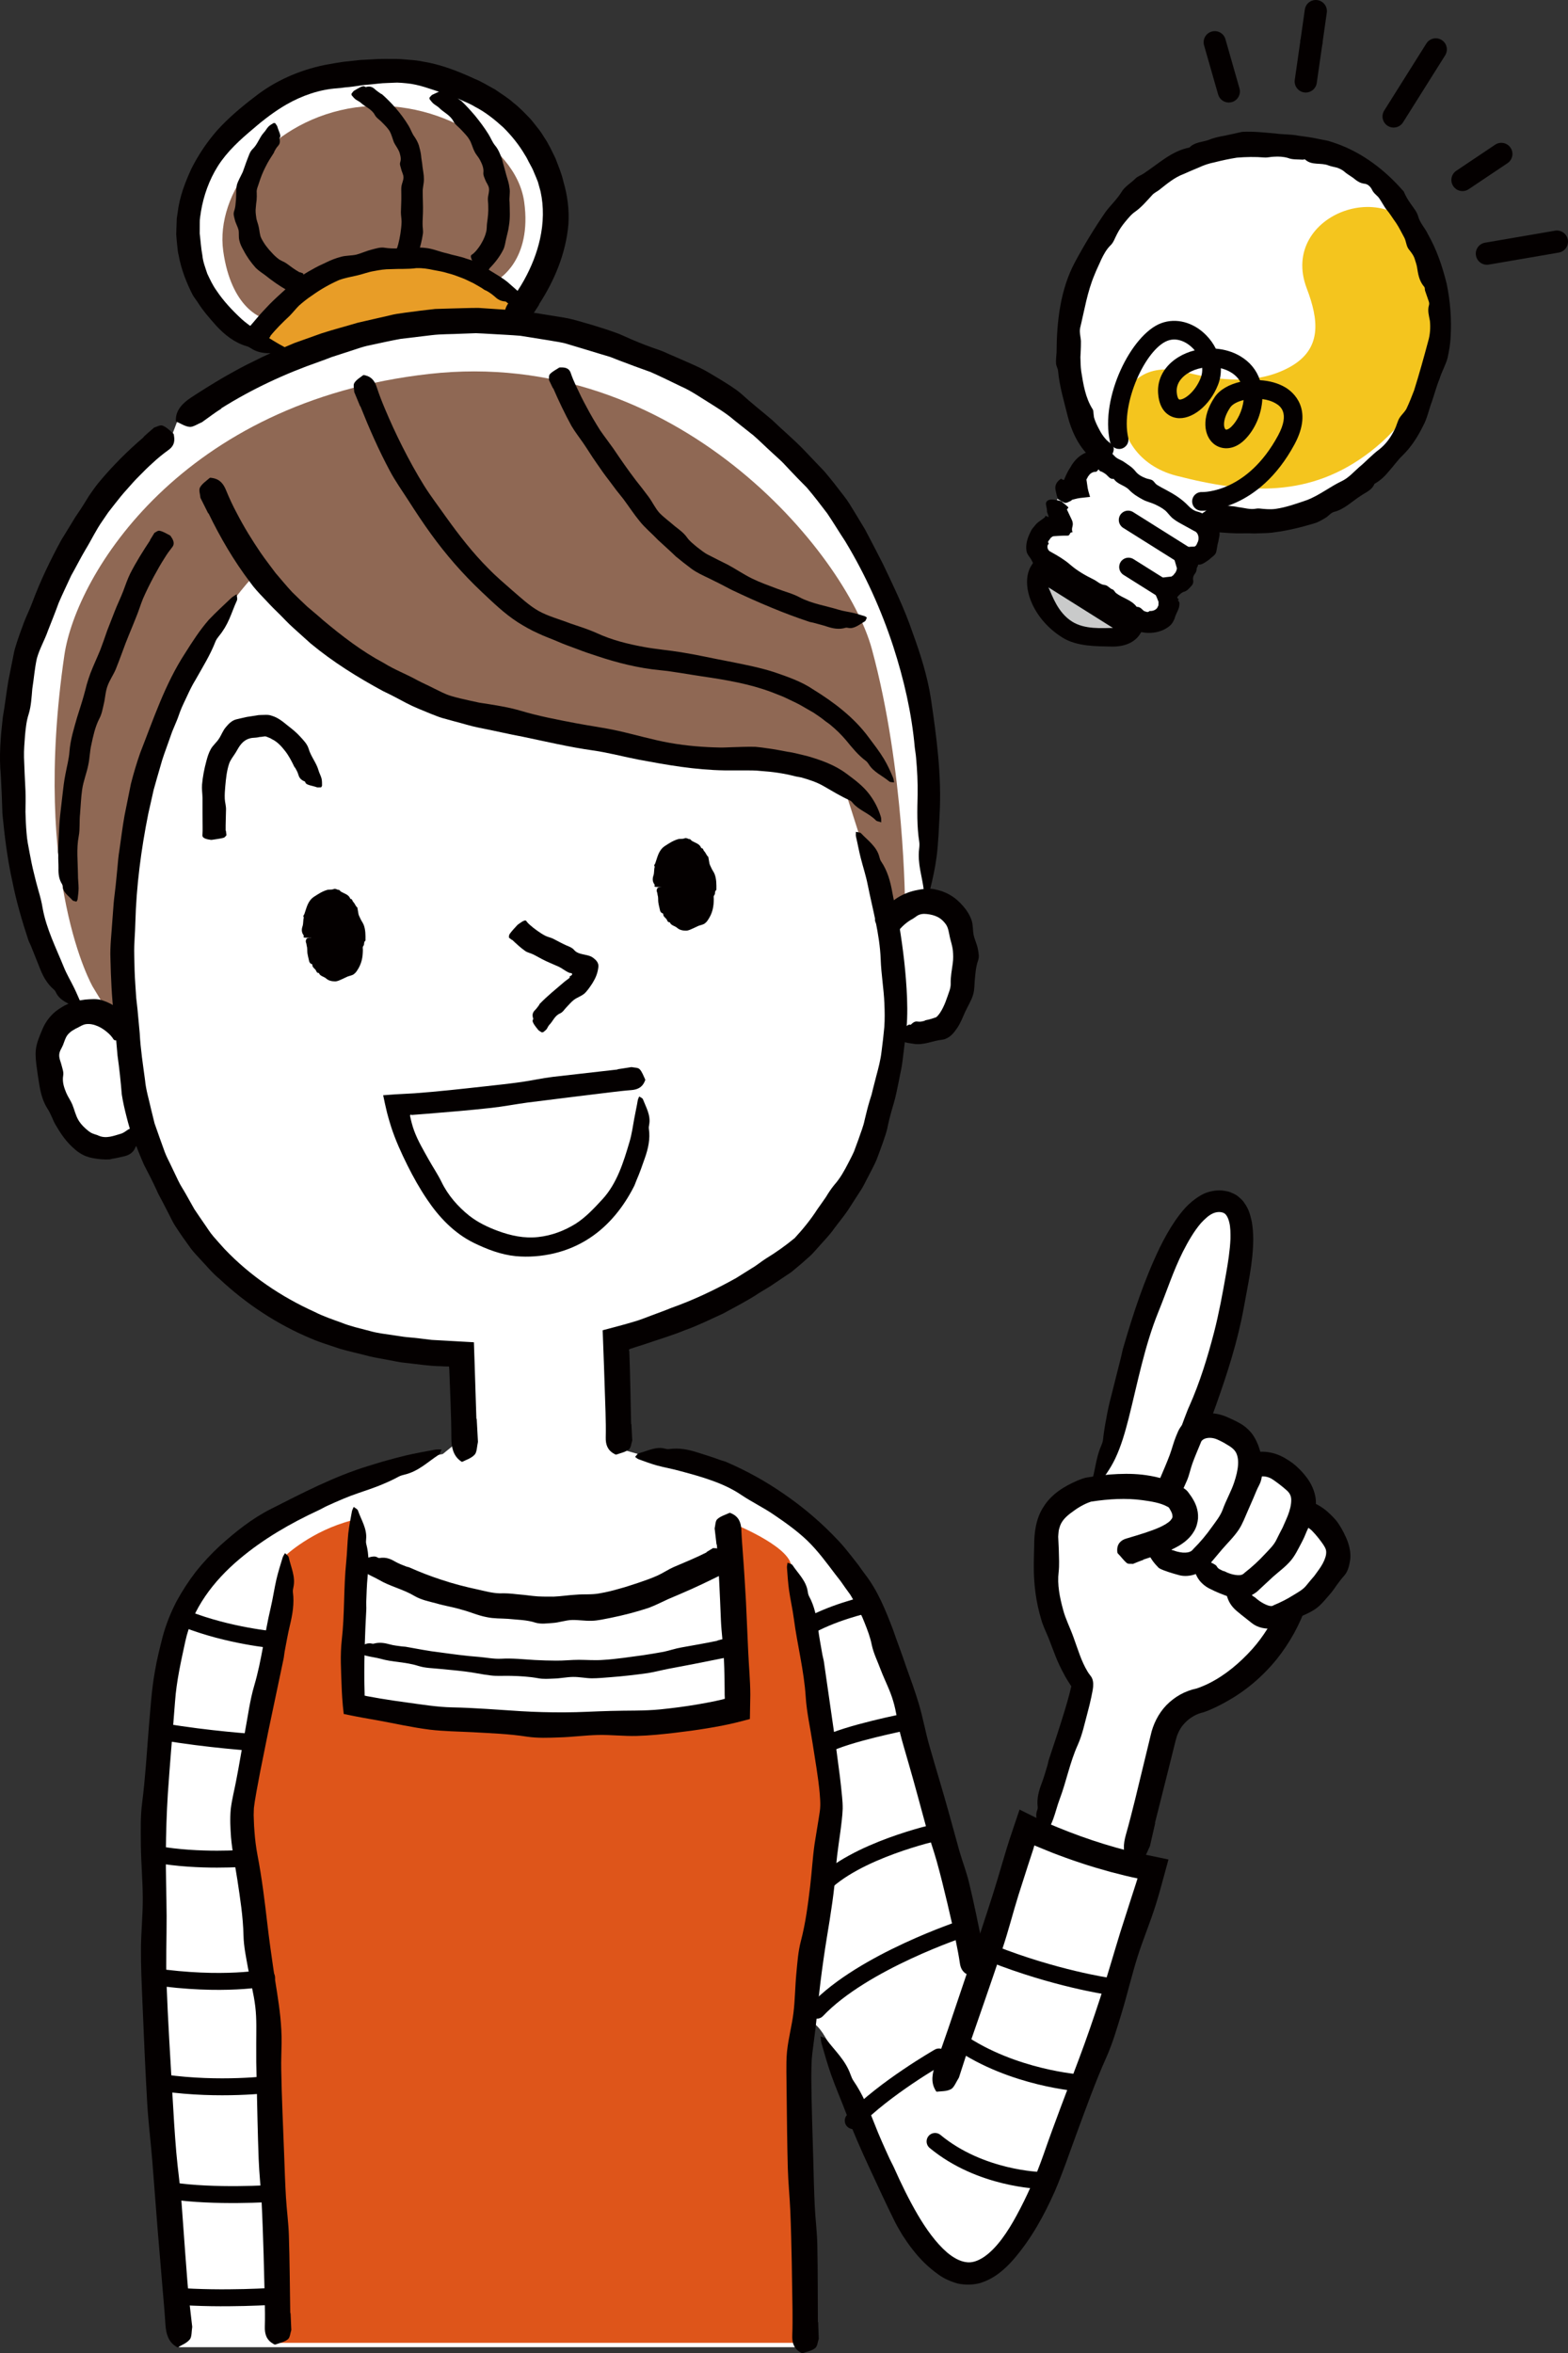 <?xml version="1.0" encoding="utf-8"?>
<!-- Generator: Adobe Illustrator 16.0.3, SVG Export Plug-In . SVG Version: 6.00 Build 0)  -->
<!DOCTYPE svg PUBLIC "-//W3C//DTD SVG 1.1//EN" "http://www.w3.org/Graphics/SVG/1.1/DTD/svg11.dtd">
<svg version="1.1" xmlns="http://www.w3.org/2000/svg" xmlns:xlink="http://www.w3.org/1999/xlink" x="0px" y="0px"
	 width="205.963px" height="308.976px" viewBox="0 0 205.963 308.976" enable-background="new 0 0 205.963 308.976"
	 xml:space="preserve">
<rect x="0" y="0" width="205.963" height="308.976" fill="#333333" stroke="none"/>
<g id="レイヤー_2">
	<g id="アートボード_7">
		<g>
			<path fill="#FFFFFF" d="M8.343,133.725l1.934-1.083c0,0-9.993-14.686-8.31-38.047c1.813-25.157,20.738-37.763,20.738-37.763
				l0.527-1.384c0,0,23.313-20.695,57.337-10.009c31.862,10.007,40.018,39.475,41.442,51.014
				c1.425,11.538-0.814,21.089-0.814,21.089l-0.256,0.925c0.639-0.021,1.327,0.085,2.067,0.361c5.85,2.18,3.963,15.176,0.674,16.566
				c-2.762,1.169-4.778,0.729-5.756-0.246l-0.698-0.623c-0.004,0.057-0.004,0.121-0.008,0.178
				c-2.023,26.834-17.008,36.666-36.5,41.146l0.353,15.139l-20.229,0.948l-0.467-13.871c-17.607-0.378-35.203-9.431-41.582-30.302
				l-0.567,0.543c-0.767,1.152-3.008,2.361-5.949,1.767C8.779,149.366,3.051,137.03,8.343,133.725z"/>
		</g>
		<g>
			<path fill="#FFFFFF" d="M22.644,214.88c3.427-15.621,28.032-22.472,28.032-22.472l7.486-1.499l12.23-9.942l11.658,9.44
				l6.983,2.001c0,0,24.505,6.871,28.03,22.472c4.121,18.241,2.357,37.236,1.5,58.848c-0.238,6-0.525,11.32-0.816,15.881
				c-3.325-6.822-6.929-14.568-7.549-17.313c-1.193-5.289-3.867-8.189-4.719-6.313c-0.73,1.604,0.102,27.887,0.33,42.197H23.5
				c0,0-1.498-12.839-2.355-34.453C20.285,252.116,19.218,230.501,22.644,214.88z"/>
		</g>
		<g>
			<path fill="#FFFFFF" d="M128.244,261.443c-0.957-4.879-9.08-45.355-17.473-56.282c-5.743-7.475-15.447-12.598-21.574-13.004
				l19.174,74.053c0,0,3.549,11.492,8.018,20.956c11.568,24.491,19.185,4.187,21.758-2.31c8.646-21.824,12.998-39.346,12.998-39.346
				s-10.578-2.388-16.463-5.373L128.244,261.443z"/>
		</g>
		<path fill="#DE551A" d="M95.699,199.79c0,0,6.652,2.559,8.018,5.118s5.801,30.879,5.63,32.414
			c-0.171,1.536-3.924,25.932-4.436,31.903c-0.512,5.971-0.171,38.385-0.171,38.385H36.5c0,0-1.023-38.727-1.365-42.821
			c-0.341-4.095-3.582-23.372-3.582-27.296s5.971-33.268,5.971-33.268s3.412-3.241,8.701-4.605c0,0-0.854,20.983,0.17,23.713
			s32.585,4.777,50.498,0.683C96.893,224.016,96.723,207.126,95.699,199.79z"/>
		<g>
			<path fill="#FFFFFF" d="M142.557,220.802c-2.082-2.473-3.98-8.273-3.98-8.273c-1.535-5.289-1.232-7.462-1.251-9.895
				c-0.048-6.108,5.585-7.414,5.585-7.414c0.049-0.008,0.092-0.011,0.141-0.019c1.376-1.847,2.842-3.909,4.088-8.493
				c0.373-1.367,6.472-30.632,13.785-28.504c6.036,1.758-3.979,29.473-3.979,29.473s15.391,6.916,15.189,13.16
				c-0.604,18.743-14.564,22.353-14.564,22.353s-3.95,0.485-5.004,4.921c-2.048,8.615-4.096,16.377-4.096,16.377l-11.913-3.497
				C136.558,240.99,143.24,221.612,142.557,220.802z"/>
		</g>
		<g>
			<g>
				<path fill="#FFFFFF" d="M66.624,42.232c0,0,8.547-8.699,5.629-18.907C69.334,13.118,58.635,7.476,45.006,9.702
					C33.291,11.615,23.476,22.348,25.3,32.69c1.823,10.342,12.255,13.791,12.255,13.791L66.624,42.232z"/>
			</g>
		</g>
		<path fill="#8F6854" d="M16.341,136.431l-4.159-6.872c0,0-8.061-13.894-3.728-43.531c1.557-10.647,15.419-33.284,47.917-36.931
			c32.496-3.646,54.741,23.635,58.143,36.098c4.348,15.937,4.367,33.912,4.367,33.912l-2.69,0.973l-5.176-16.271
			c0,0-1.662-2.6-9.276-3.49c-7.615-0.891-32.897-1.838-50.143-11.057c-8.623-4.609-14.457-7.736-18.335-13.572
			c0,0-9.433,9.844-14.986,27.125S16.341,136.431,16.341,136.431z"/>
		<path fill="#8F6854" d="M65.373,36.724c0,0,4.562-2.497,3.479-10.235c-1.084-7.738-12.549-14.235-23.172-12.218
			c-10.621,2.017-17.412,11.136-16.357,18.695c1.055,7.558,5.113,8.734,5.113,8.734s4.66-5.825,14.116-7.65
			C58.01,32.223,65.373,36.724,65.373,36.724z"/>
		<path fill="#E89D27" d="M69.014,41.528c0,0-5.168-9.83-19.93-7.043c-14.762,2.786-15.379,10.251-15.379,10.251l3.021,1.958
			c0,0,7.219-3.884,15.443-4.616C60.393,41.344,69.014,41.528,69.014,41.528z"/>
		<g>
			<g>
				<g>
					<g>
						<path fill="#040000" d="M82.9,186.985l-0.104-4.93l-0.061-2.463l-0.074-2.191c-0.006-0.023-0.024-0.054-0.05-0.104
							c-0.013-0.04,0.017-0.066,0.042-0.109l0.027-0.032c0.024-0.015-0.023-0.011,0.114-0.054l0.589-0.197
							c0.395-0.125,0.789-0.25,1.18-0.373c1.805-0.629,3.637-1.154,5.412-1.883c1.711-0.607,3.349-1.426,5.002-2.18
							c1.604-0.876,3.23-1.697,4.756-2.715l1.427-0.863l1.39-0.934l1.397-0.937l1.294-1.08l1.193-1.056
							c0.387-0.362,0.723-0.777,1.084-1.167c0.697-0.802,1.457-1.551,2.063-2.425c0.585-0.791,1.22-1.55,1.777-2.361l1.6-2.484
							c0.452-0.646,0.754-1.367,1.134-2.053c0.351-0.697,0.734-1.387,1.041-2.104c0.279-0.728,0.551-1.459,0.809-2.195
							c0.25-0.739,0.531-1.471,0.666-2.24c0.215-1.008,0.493-1.997,0.788-2.986s0.468-2,0.686-3.006
							c0.155-0.885,0.39-1.764,0.479-2.654l0.326-2.672c0.105-0.893,0.233-1.763,0.264-2.737c0.035-0.94,0.027-1.859-0.007-2.769
							c-0.132-3.25-0.515-6.415-1.03-9.563c-0.049-0.309-0.155-0.607-0.213-0.917c-0.222-1.122-0.481-2.237-0.686-3.362
							c-0.256-1.443-0.636-2.854-1.476-4.086c-0.116-0.17-0.178-0.383-0.228-0.584c-0.338-1.361-1.512-2.156-2.396-3.1
							c-0.138-0.146-0.454-0.139-0.688-0.2c0.001,0.21-0.034,0.429,0.01,0.628c0.219,0.922,0.383,1.859,0.617,2.776
							c0.299,1.179,0.686,2.341,0.922,3.538c0.646,3.244,1.581,6.462,1.707,9.798c0.064,1.938,0.407,3.868,0.485,5.793
							c0.046,1.058,0.062,2.081-0.013,3.119c-0.103,1.06-0.213,2.118-0.359,3.171c-0.121,1.107-0.41,2.183-0.697,3.253l-0.412,1.604
							l-0.197,0.803l-0.246,0.787c-0.254,0.84-0.464,1.691-0.667,2.547c-0.17,0.867-0.518,1.672-0.792,2.503l-0.592,1.612
							c-0.225,0.525-0.498,1.027-0.756,1.534c-0.523,1.013-1.067,2.013-1.832,2.868c-0.416,0.506-0.775,1.049-1.112,1.612
							c-0.364,0.544-0.756,1.069-1.128,1.606c-0.863,1.348-1.881,2.594-2.968,3.775c-1.196,0.994-2.454,1.885-3.772,2.689
							c-0.66,0.416-1.247,0.929-1.931,1.316l-1.989,1.248c-2.723,1.517-5.561,2.88-8.557,3.938c-0.817,0.338-1.655,0.636-2.49,0.949
							c-0.837,0.307-1.661,0.658-2.528,0.891l-0.771,0.223l-1.031,0.285l-1.389,0.371l-0.689,0.182l-0.086,0.023
							c-0.002,0.027,0.002,0.06,0.002,0.089l0.006,0.181l0.014,0.361l0.155,4.213l0.198,5.916c0.029,1.104,0.053,2.209,0.027,3.313
							c-0.021,0.902,0.217,1.656,1.09,2.139c0.093,0.05,0.222,0.137,0.296,0.111c0.563-0.2,1.202-0.329,1.647-0.672
							c0.293-0.225,0.309-0.768,0.445-1.17c0.012-0.039,0.001-0.084-0.001-0.124l-0.106-2.036H82.9z"/>
					</g>
				</g>
			</g>
		</g>
		<g>
			<g>
				<g>
					<g>
						<path fill="#040000" d="M17.023,133.756c-0.935-0.989-2.07-1.925-3.555-2.407c-0.728-0.252-1.552-0.158-2.297-0.104
							c-0.867,0.109-1.713,0.3-2.441,0.666c-0.366,0.145-0.658,0.375-0.982,0.563c-0.311,0.218-0.66,0.473-0.929,0.774
							c-0.574,0.581-1.007,1.283-1.29,1.994c-0.357,0.854-0.727,1.707-0.822,2.59c-0.084,0.828,0.029,1.635,0.131,2.41
							c0.094,0.723,0.201,1.438,0.322,2.148c0.18,1.129,0.472,2.252,1.102,3.215c0.416,0.631,0.636,1.366,1.01,2.039
							c0.688,1.169,1.41,2.311,2.694,3.375c0.296,0.235,0.624,0.469,1.056,0.671c0.189,0.104,0.463,0.19,0.717,0.265
							c0.273,0.078,0.361,0.078,0.551,0.121c0.664,0.122,1.354,0.188,2.055,0.155c0.138,0.001,0.271-0.067,0.407-0.089
							c0.5-0.058,0.987-0.207,1.488-0.305c0.638-0.132,1.278-0.457,1.556-1.213c0.038-0.098,0.116-0.158,0.193-0.207
							c0.546-0.334,0.344-1.375,0.135-2.013c-0.029-0.102-0.262-0.301-0.41-0.442c-0.086,0.008-0.197-0.012-0.24,0.016
							c-0.217,0.137-0.472,0.227-0.689,0.363c-0.279,0.174-0.553,0.416-0.9,0.514c-0.898,0.258-1.931,0.697-2.926,0.258
							c-0.14-0.07-0.279-0.119-0.423-0.154c-0.104-0.051-0.134-0.032-0.243-0.086c-0.182-0.051-0.427-0.184-0.641-0.347
							c-0.474-0.374-0.99-0.851-1.346-1.446c-0.374-0.627-0.531-1.385-0.805-2.055c-0.223-0.535-0.581-1.01-0.806-1.552
							c-0.292-0.703-0.536-1.444-0.396-2.245c0.081-0.457-0.083-0.852-0.183-1.26c-0.11-0.492-0.37-0.982-0.337-1.477
							c0.018-0.483,0.352-0.906,0.496-1.275c0.145-0.387,0.254-0.712,0.395-1.004c0.138-0.293,0.336-0.492,0.559-0.689
							c0.063-0.045,0.107-0.094,0.181-0.145l0.257-0.152c0.169-0.121,0.339-0.197,0.507-0.275c0.368-0.188,0.723-0.436,1.147-0.484
							c0.498-0.063,1.032,0.051,1.563,0.287c0.482,0.21,0.948,0.541,1.374,0.93c0.238,0.218,0.46,0.465,0.63,0.746
							c0.136,0.233,0.431,0.261,1.235-0.094c0.085-0.037,0.206-0.085,0.263-0.133c0.432-0.374,0.933-0.774,1.221-1.151
							c0.191-0.251,0.074-0.451,0.083-0.671c0-0.021-0.02-0.03-0.031-0.043c-0.195-0.213-0.397-0.412-0.606-0.608L17.023,133.756z"
							/>
					</g>
				</g>
			</g>
		</g>
		<g>
			<g>
				<g>
					<g>
						<path fill="#040000" d="M118.066,122.147c0.567-0.676,1.215-1.191,1.828-1.508c0.295-0.17,0.56-0.447,0.913-0.556
							c0.399-0.138,0.845-0.099,1.305-0.021c0.468,0.084,0.821,0.206,1.195,0.414c0.365,0.207,0.685,0.53,0.954,0.908
							c0.324,0.477,0.379,1.11,0.512,1.695c0.126,0.555,0.325,1.111,0.39,1.713c0.051,0.556,0.065,1.121-0.015,1.689
							c-0.117,0.9-0.299,1.773-0.271,2.686c0.013,0.607-0.26,1.168-0.439,1.72c-0.313,0.952-0.755,1.91-1.223,2.438
							c-0.181,0.213-0.341,0.3-0.315,0.259c-0.427,0.156-0.876,0.289-1.293,0.365c-0.074,0.01-0.139,0.078-0.211,0.1
							c-0.263,0.053-0.529,0.135-0.771,0.091c-0.322-0.05-0.544-0.034-0.954,0.37c-0.059,0.055-0.106,0.046-0.142,0.025
							c-0.228-0.113-0.83,0.588-1.518,0.721c-0.102,0.022-0.336,0.221-0.521,0.328c0.016,0.1,0.01,0.232,0.064,0.305
							c0.257,0.33,0.57,0.635,0.941,0.816c0.479,0.229,0.998,0.258,1.477,0.342c1.362,0.232,2.51-0.398,3.734-0.527
							c0.141-0.019,0.27-0.045,0.412-0.086c0.822-0.303,1.248-0.946,1.61-1.452c0.487-0.715,0.741-1.47,1.072-2.174
							c0.343-0.737,0.802-1.45,1.03-2.234c0.182-0.626,0.157-1.286,0.215-1.925c0.081-0.842,0.127-1.666,0.43-2.535
							c0.178-0.503,0.06-1.021-0.031-1.524c-0.113-0.623-0.419-1.206-0.553-1.827c-0.119-0.598-0.061-1.292-0.271-1.941
							c-0.23-0.651-0.601-1.268-1.096-1.835c-0.477-0.563-1.057-1.094-1.741-1.479c-0.33-0.212-0.698-0.349-1.058-0.494
							c-0.348-0.104-0.683-0.202-1.039-0.271c-0.807-0.144-1.659,0.002-2.449,0.169c-0.952,0.206-1.834,0.598-2.572,1.104
							c-0.67,0.459-1.24,0.99-1.748,1.547c-0.285,0.313-0.551,0.633-0.84,0.932c-0.234,0.246-0.217,0.615,0.412,1.229
							c0.066,0.065,0.156,0.158,0.223,0.192c0.512,0.258,1.066,0.578,1.497,0.752c0.283,0.113,0.392,0.004,0.575,0.002
							c0.016,0,0.016-0.016,0.021-0.025c0.09-0.166,0.191-0.315,0.289-0.473L118.066,122.147z"/>
					</g>
				</g>
			</g>
		</g>
		<g>
			<g>
				<g>
					<g>
						<path fill="#040000" d="M29.639,109.063c-0.012-0.934,0.039-1.871,0.051-2.805c0.005-0.46-0.146-0.932-0.167-1.398
							c-0.02-0.535,0.017-1.068,0.065-1.596c0.088-1,0.189-2.008,0.49-2.939c0.179-0.571,0.588-1.033,0.871-1.498
							c0.264-0.447,0.492-0.885,0.809-1.225c0.289-0.318,0.633-0.529,0.982-0.63c0.278-0.093,0.532-0.099,0.882-0.124
							c0.162-0.014,0.32-0.041,0.479-0.082c0.154-0.017,0.303-0.014,0.459-0.051c0.104-0.021,0.209-0.029,0.313-0.03
							c0.1,0.024,0.195,0.065,0.29,0.103c0.188,0.082,0.378,0.135,0.55,0.264c0.643,0.291,1.215,0.875,1.729,1.541
							c0.467,0.592,0.85,1.316,1.201,2.053c0.029,0.076,0.107,0.129,0.148,0.199c0.145,0.26,0.297,0.523,0.381,0.816
							c0.109,0.373,0.27,0.715,0.826,0.93c0.075,0.029,0.098,0.086,0.113,0.141c0.097,0.367,0.951,0.418,1.522,0.641
							c0.087,0.033,0.364-0.004,0.554,0c0.043-0.078,0.115-0.168,0.115-0.232c0-0.313,0.004-0.624-0.065-0.918
							c-0.095-0.374-0.296-0.711-0.4-1.08c-0.289-1.021-1.013-1.82-1.31-2.875c-0.199-0.62-0.676-1.083-1.109-1.564
							c-0.477-0.533-1.045-0.982-1.632-1.439c-0.594-0.484-1.257-1.049-2.089-1.287c-0.324-0.129-0.667-0.125-1.006-0.111
							c-0.336,0.024-0.682-0.01-0.995,0.071c-0.419,0.064-0.831,0.128-1.269,0.195c-0.457,0.095-0.91,0.211-1.404,0.323
							c-0.561,0.146-0.98,0.57-1.317,0.974c-0.444,0.496-0.628,1.106-0.964,1.59c-0.305,0.47-0.788,0.856-1.059,1.349
							c-0.275,0.495-0.436,1.031-0.574,1.554c-0.283,1.041-0.482,2.074-0.572,3.106c-0.049,0.577,0.053,1.164,0.063,1.733
							c0,0.692,0,1.354,0,2.023c0.005,0.61,0.01,1.214,0.016,1.817c0.004,0.34,0.006,0.68-0.031,1.021
							c-0.031,0.279,0.178,0.514,0.972,0.627c0.081,0.013,0.198,0.033,0.266,0.021c0.513-0.086,1.093-0.147,1.499-0.258
							c0.27-0.072,0.29-0.225,0.418-0.34c0.012-0.012,0.002-0.023,0-0.035l-0.065-0.574H29.639z"/>
					</g>
				</g>
			</g>
		</g>
		<g>
			<g>
				
					<ellipse transform="matrix(-0.993 0.123 -0.123 -0.993 193.377 220.237)" fill="#040000" cx="89.912" cy="116.069" rx="3.014" ry="4.873"/>
				<g>
					<g>
						<path fill="#040000" d="M86.748,116.459c0.26-0.071,0.516-0.142,0.75-0.206c0.341-0.094,0.414-0.168,0.33-0.236
							c-0.055-0.049-0.141-0.098-0.17-0.15c-0.084-0.172-0.102-0.357-0.061-0.535c0.004-0.031,0.051-0.062,0.074-0.092
							c0.03-0.035,0.099-0.068,0.071-0.104c-0.224-0.308-0.106-0.604-0.089-0.897c0.023-0.211,0.152-0.395,0.218-0.584
							c0.022-0.104-0.108-0.267-0.026-0.35c0.303-0.297,0.363-0.691,0.619-0.961c0.076-0.078,0.146-0.162,0.225-0.23
							c0.067-0.079,0.149-0.143,0.281-0.094c0.098,0.037,0.118-0.087,0.183-0.154c0.136-0.119,0.331-0.197,0.497-0.068
							c0.125,0.1,0.248,0.086,0.422,0.037c0.078-0.018,0.098,0.098,0.16,0.105c0.182,0.035,0.385,0.103,0.488,0.287
							c0.117,0.213,0.33,0.332,0.41,0.572c0.047,0.172,0.162,0.287,0.211,0.453c0.069,0.193,0.072,0.418,0.113,0.613
							c0.013,0.074,0.08,0.123,0.137,0.178c0.089,0.072,0.133,0.168,0.1,0.291c-0.038,0.129,0.109,0.195,0.169,0.298
							c0.011,0.015,0.081,0.015,0.062,0.038c-0.229,0.252,0.203,0.318,0.27,0.5c0.051,0.119,0.234,0.223,0.166,0.363
							c-0.061,0.116-0.031,0.215-0.041,0.32c-0.006,0.076,0.019,0.146,0.158,0.213c0.124,0.061,0.136,0.15,0.035,0.229
							c-0.107,0.082-0.066,0.154-0.094,0.23c-0.025,0.081-0.08,0.16-0.129,0.238c-0.014,0.027-0.036,0.055-0.04,0.082
							c-0.026,0.254-0.062,0.506-0.126,0.748c-0.025,0.092-0.164,0.162-0.111,0.264c0.049,0.098,0.111,0.201,0.082,0.287
							c-0.02,0.053-0.023,0.11-0.066,0.154c-0.123,0.126-0.181,0.254,0.023,0.498c0.034,0.041-0.019,0.052-0.014,0.084
							c0.02,0.096,0.049,0.2,0.053,0.295c0.001,0.032-0.001,0.064-0.043,0.072c-0.166,0.045-0.135,0.184-0.146,0.316
							c-0.004,0.177-0.133,0.279-0.279,0.344c-0.391,0.146-0.627,0.319-0.914,0.474c-0.112,0.05-0.234,0.112-0.363,0.104
							c-0.064-0.004-0.124-0.072-0.18-0.11c-0.074-0.052-0.174,0.083-0.273,0.089c-0.171,0.033-0.359-0.012-0.445-0.207
							c-0.088-0.219-0.239-0.309-0.369-0.449c-0.096-0.109-0.293-0.133-0.315-0.316c-0.048-0.328-0.351-0.463-0.45-0.755
							c-0.069-0.234-0.18-0.447-0.213-0.693c-0.015-0.126,0.072-0.286,0.112-0.422c0.005-0.024,0.007-0.049-0.003-0.068
							c-0.059-0.122,0.045-0.288,0.084-0.429c0.055-0.161,0.025-0.299-0.035-0.434c-0.029-0.08-0.203-0.133-0.52-0.166
							c-0.238-0.026-0.448-0.065-0.662-0.105c-0.66,0.092-0.659,0.098-0.727,0.203c-0.121,0.199-0.103,0.387-0.028,0.561
							c0.045,0.112,0.032,0.237,0.065,0.353c0.099,0.284,0.047,0.615,0.087,0.937l0.005,0.017c0.031,0.247,0.097,0.491,0.154,0.743
							c0.035,0.129,0.051,0.271,0.096,0.4c0.031,0.082,0.097,0.146,0.162,0.209c0.07,0.065,0.238,0.066,0.23,0.176
							c-0.002,0.348,0.315,0.471,0.467,0.723c0.08,0.15,0.129,0.378,0.392,0.344c0.154,0.436,0.646,0.454,0.975,0.742
							c0.303,0.28,0.755,0.367,1.183,0.365c0.33-0.016,0.633-0.182,0.911-0.303c0.272-0.127,0.472-0.219,0.735-0.342
							c0.23-0.087,0.495-0.123,0.717-0.248c0.188-0.125,0.354-0.293,0.468-0.474c0.313-0.451,0.524-0.923,0.64-1.394
							c0.121-0.469,0.148-0.938,0.154-1.385c0.006-0.174-0.071-0.355,0.061-0.505c0.189-0.223-0.008-0.472,0.273-0.698
							c0.02-0.018,0.004-0.035,0.006-0.054c0.01-0.665,0.012-1.343-0.215-1.978c-0.114-0.318-0.352-0.596-0.471-0.9
							c-0.078-0.178-0.174-0.343-0.225-0.531c-0.058-0.27-0.085-0.563-0.148-0.855c-0.002-0.02-0.012-0.036-0.027-0.049
							c-0.236-0.191-0.293-0.498-0.51-0.709c-0.135-0.131-0.119-0.419-0.402-0.42c-0.163-0.551-0.77-0.671-1.232-0.953
							c-0.098-0.053-0.155-0.217-0.28-0.222c-0.229,0.002-0.414-0.216-0.663-0.106c-0.305,0.123-0.592,0.033-0.877,0.117
							c-0.666,0.198-1.196,0.561-1.711,0.891c-0.859,0.568-0.988,1.529-1.266,2.271c-0.035,0.092-0.115,0.17-0.139,0.265
							c-0.014,0.065,0.08,0.153,0.06,0.214c-0.106,0.385-0.036,0.779-0.171,1.156c-0.129,0.377-0.129,0.787,0.149,1.145
							c0.048,0.061,0.017,0.129,0,0.196C85.941,116.446,86.041,116.476,86.748,116.459z"/>
					</g>
				</g>
			</g>
		</g>
		<g>
			<g>
				<path fill="#040000" d="M40.825,123.102c0.329,2.669,1.94,4.667,3.587,4.464c1.65-0.203,2.727-2.533,2.396-5.203
					c-0.329-2.666-1.939-4.664-3.59-4.461C41.572,118.104,40.496,120.435,40.825,123.102z"/>
				<g>
					<g>
						<path fill="#040000" d="M40.653,123.122c0.259-0.07,0.516-0.141,0.749-0.205c0.342-0.095,0.414-0.168,0.33-0.236
							c-0.053-0.049-0.141-0.098-0.169-0.15c-0.085-0.172-0.102-0.357-0.062-0.534c0.005-0.032,0.053-0.062,0.075-0.093
							c0.03-0.035,0.099-0.068,0.071-0.104c-0.223-0.308-0.105-0.604-0.088-0.898c0.024-0.209,0.153-0.393,0.219-0.583
							c0.021-0.103-0.109-0.267-0.027-0.349c0.304-0.297,0.364-0.691,0.621-0.961c0.075-0.08,0.145-0.164,0.223-0.232
							c0.068-0.078,0.149-0.143,0.281-0.093c0.098,0.036,0.119-0.087,0.183-0.155c0.134-0.119,0.329-0.197,0.496-0.067
							c0.124,0.099,0.247,0.087,0.423,0.036c0.077-0.018,0.096,0.098,0.159,0.105c0.182,0.037,0.385,0.104,0.488,0.287
							c0.116,0.213,0.329,0.332,0.409,0.572c0.047,0.173,0.162,0.287,0.211,0.453c0.07,0.193,0.072,0.419,0.115,0.613
							c0.012,0.074,0.08,0.123,0.136,0.178c0.089,0.072,0.132,0.167,0.099,0.29c-0.037,0.13,0.11,0.196,0.17,0.298
							c0.012,0.016,0.081,0.016,0.062,0.037c-0.228,0.254,0.202,0.318,0.27,0.502c0.052,0.118,0.234,0.221,0.165,0.362
							c-0.059,0.116-0.031,0.214-0.041,0.32c-0.004,0.076,0.02,0.146,0.158,0.212c0.125,0.061,0.137,0.15,0.037,0.229
							c-0.108,0.082-0.068,0.154-0.094,0.23c-0.025,0.08-0.081,0.16-0.129,0.238c-0.016,0.027-0.037,0.055-0.041,0.082
							c-0.026,0.254-0.061,0.505-0.125,0.748c-0.026,0.092-0.165,0.161-0.112,0.264c0.049,0.098,0.11,0.201,0.083,0.285
							c-0.021,0.053-0.024,0.111-0.068,0.155c-0.123,0.126-0.18,0.255,0.024,0.498c0.034,0.04-0.019,0.052-0.014,0.083
							c0.019,0.096,0.048,0.201,0.052,0.295c0.002,0.032,0,0.064-0.042,0.073c-0.166,0.044-0.135,0.183-0.146,0.316
							c-0.004,0.176-0.134,0.278-0.278,0.343c-0.393,0.146-0.629,0.32-0.914,0.475c-0.113,0.049-0.234,0.112-0.363,0.104
							c-0.064-0.004-0.124-0.072-0.18-0.109c-0.074-0.052-0.174,0.082-0.273,0.089c-0.17,0.033-0.358-0.013-0.444-0.208
							c-0.089-0.219-0.239-0.309-0.37-0.449c-0.095-0.109-0.292-0.133-0.314-0.316c-0.049-0.327-0.352-0.461-0.451-0.754
							c-0.07-0.234-0.18-0.447-0.213-0.693c-0.016-0.125,0.072-0.286,0.111-0.422c0.005-0.024,0.008-0.049-0.003-0.068
							c-0.059-0.121,0.044-0.287,0.084-0.428c0.054-0.16,0.024-0.299-0.036-0.433c-0.029-0.081-0.203-0.134-0.52-0.167
							c-0.237-0.025-0.447-0.064-0.662-0.104c-0.659,0.092-0.658,0.097-0.726,0.203c-0.121,0.199-0.103,0.387-0.028,0.561
							c0.045,0.111,0.032,0.236,0.066,0.352c0.098,0.285,0.047,0.615,0.087,0.936l0.005,0.018c0.032,0.248,0.098,0.49,0.154,0.742
							c0.036,0.13,0.052,0.271,0.098,0.4c0.031,0.082,0.096,0.146,0.161,0.209c0.071,0.065,0.239,0.066,0.231,0.176
							c-0.002,0.347,0.314,0.469,0.466,0.722c0.081,0.15,0.13,0.377,0.392,0.343c0.154,0.436,0.645,0.453,0.974,0.74
							c0.302,0.281,0.754,0.369,1.183,0.367c0.33-0.016,0.633-0.182,0.912-0.303c0.271-0.127,0.471-0.22,0.734-0.343
							c0.229-0.087,0.494-0.123,0.716-0.247c0.188-0.127,0.353-0.294,0.467-0.474c0.313-0.451,0.524-0.922,0.64-1.393
							c0.121-0.469,0.148-0.937,0.154-1.385c0.006-0.174-0.07-0.354,0.061-0.505c0.189-0.223-0.008-0.472,0.273-0.697
							c0.02-0.018,0.005-0.035,0.006-0.054c0.011-0.665,0.012-1.343-0.215-1.977c-0.114-0.319-0.352-0.597-0.471-0.901
							c-0.078-0.177-0.174-0.342-0.225-0.529c-0.043-0.254-0.098-0.566-0.148-0.856c-0.002-0.019-0.012-0.035-0.027-0.048
							c-0.236-0.191-0.293-0.497-0.51-0.709c-0.135-0.13-0.119-0.418-0.402-0.42c-0.164-0.549-0.77-0.67-1.232-0.951
							c-0.098-0.053-0.154-0.217-0.279-0.223c-0.229,0.002-0.414-0.215-0.664-0.106c-0.303,0.124-0.59,0.033-0.876,0.118
							c-0.667,0.198-1.196,0.563-1.71,0.891c-0.857,0.568-0.986,1.529-1.265,2.271c-0.034,0.091-0.114,0.169-0.138,0.264
							c-0.014,0.065,0.079,0.153,0.059,0.214c-0.105,0.385-0.037,0.779-0.172,1.156c-0.129,0.377-0.129,0.786,0.148,1.145
							c0.048,0.061,0.018,0.129,0,0.195C39.846,123.109,39.947,123.139,40.653,123.122z"/>
					</g>
				</g>
			</g>
		</g>
		<g>
			<g>
				<g>
					<g>
						<path fill="#040000" d="M67.271,123.394c0.546,0.518,1.091,1.029,1.707,1.463c0.3,0.217,0.714,0.283,1.046,0.45
							c0.393,0.183,0.748,0.409,1.133,0.603c0.716,0.381,1.48,0.678,2.229,1.014c0.451,0.209,0.855,0.566,1.332,0.773
							c0.129,0.081,0.238,0.035,0.35,0.086c0.082,0.041,0.136,0.143,0.026,0.252c-0.197,0.174-0.337,0.123-0.251,0.268
							c0.019,0.016-0.012,0.062-0.045,0.096c-0.032,0.035-0.063,0.053-0.157,0.129c-0.157,0.121-0.331,0.232-0.487,0.365
							l-1.703,1.451c-0.52,0.453-1.041,0.928-1.55,1.453c-0.052,0.051-0.064,0.135-0.109,0.193c-0.165,0.209-0.31,0.435-0.506,0.627
							c-0.251,0.242-0.442,0.563-0.251,1.104c0.025,0.072,0,0.119-0.03,0.158c-0.206,0.283,0.361,0.925,0.702,1.361
							c0.051,0.068,0.292,0.205,0.448,0.307c0.07-0.01,0.17-0.004,0.202-0.029c0.148-0.126,0.316-0.233,0.428-0.375
							c0.143-0.182,0.209-0.424,0.383-0.596c0.461-0.459,0.686-1.178,1.377-1.477c0.4-0.17,0.593-0.555,0.889-0.848
							c0.319-0.319,0.602-0.686,0.977-0.962c0.394-0.288,0.908-0.454,1.313-0.774c0.382-0.322,0.78-0.914,1.107-1.412
							c0.418-0.684,0.687-1.313,0.774-2.168c0.033-0.506-0.318-0.872-0.678-1.135c-0.43-0.362-1.17-0.389-1.76-0.575
							c-0.707-0.224-0.734-0.536-1.02-0.7c-0.251-0.174-0.531-0.269-0.811-0.391c-0.551-0.252-1.094-0.549-1.658-0.843
							c-0.315-0.161-0.707-0.226-1.037-0.391c-0.393-0.198-0.756-0.445-1.115-0.7c-0.326-0.229-0.639-0.479-0.936-0.744
							c-0.166-0.147-0.326-0.303-0.449-0.49c-0.102-0.152-0.342-0.111-0.979,0.359c-0.066,0.049-0.162,0.113-0.209,0.164
							c-0.351,0.381-0.749,0.807-0.99,1.149c-0.158,0.228-0.085,0.339-0.112,0.497c-0.003,0.014,0.011,0.016,0.019,0.021
							l0.378,0.289L67.271,123.394z"/>
					</g>
				</g>
			</g>
		</g>
		<g>
			<g>
				<g>
					<g>
						<path fill="#040000" d="M62.576,186.298l-0.238-7.406l-0.057-1.697l-0.027-0.849l-0.004-0.106
							c-0.031-0.006-0.069-0.005-0.104-0.008l-0.212-0.012l-0.425-0.024l-3.125-0.177l-1.67-0.091l-1.658-0.201
							c-0.545-0.065-1.092-0.118-1.641-0.165c-0.547-0.053-1.084-0.16-1.63-0.231c-1.085-0.171-2.193-0.274-3.251-0.586
							c-1.227-0.327-2.479-0.595-3.66-1.073c-1.196-0.432-2.406-0.84-3.541-1.418c-4.399-1.986-8.482-4.738-11.824-8.248
							c-0.496-0.543-0.984-1.094-1.465-1.648c-0.486-0.551-0.857-1.195-1.286-1.791c-0.411-0.608-0.838-1.205-1.236-1.818
							l-1.08-1.918c-0.332-0.605-0.731-1.174-1.025-1.801l-0.896-1.874c-0.288-0.63-0.634-1.234-0.876-1.885l-0.705-1.962
							l-0.641-1.822l-0.463-1.881c-0.273-1.264-0.668-2.494-0.785-3.789c-0.272-2.039-0.59-4.051-0.699-6.146l-0.287-3.107
							l-0.174-1.554l-0.104-1.557c-0.101-1.375-0.137-2.758-0.156-4.141c-0.037-1.383,0.12-2.761,0.146-4.139
							c0.127-4.834,0.756-9.633,1.701-14.338l0.707-3.141c0.278-1.035,0.593-2.059,0.885-3.088c0.271-1.037,0.655-2.033,1.011-3.04
							l0.536-1.509l0.616-1.473c0.166-0.383,0.277-0.79,0.435-1.18c0.268-0.72,0.627-1.393,0.941-2.088
							c0.32-0.694,0.654-1.38,1.054-2.025c0.957-1.703,1.962-3.3,2.652-5.09c0.102-0.242,0.277-0.475,0.446-0.688
							c0.555-0.671,1.002-1.423,1.352-2.229c0.35-0.797,0.629-1.623,0.998-2.42c0.115-0.248-0.012-0.557-0.028-0.838
							c-0.24,0.163-0.505,0.299-0.717,0.498c-0.99,0.942-1.978,1.84-2.942,2.857c-1.205,1.383-2.162,2.883-3.111,4.383
							c-2.645,4.064-4.154,8.647-5.904,13.107c-0.463,1.322-0.865,2.678-1.215,4.047c-0.278,1.385-0.558,2.772-0.836,4.154
							c-0.276,1.516-0.449,3.05-0.677,4.573c-0.126,0.761-0.196,1.526-0.257,2.294l-0.227,2.296c-0.078,0.8-0.205,1.599-0.271,2.399
							l-0.18,2.406c-0.101,1.604-0.307,3.217-0.24,4.826c0.061,2.575,0.171,5.158,0.485,7.713c0.149,1.678,0.298,3.353,0.448,5.031
							c0.239,1.684,0.418,3.379,0.558,5.095c0.151,0.976,0.375,1.953,0.626,2.927c0.248,0.975,0.512,1.947,0.9,2.879
							c0.441,1.15,0.893,2.293,1.385,3.414c0.57,1.092,1.133,2.182,1.645,3.295c0.225,0.549,0.524,1.059,0.8,1.583
							c0.271,0.526,0.544,1.054,0.816,1.583c0.282,0.523,0.513,1.082,0.844,1.578c0.325,0.5,0.656,0.998,1,1.488l1.06,1.482
							c0.361,0.488,0.801,0.915,1.201,1.373c0.842,0.879,1.605,1.839,2.553,2.609c3.525,3.305,7.633,6.004,12.071,7.849
							c1.231,0.53,2.523,0.905,3.784,1.337c1.283,0.369,2.59,0.64,3.872,0.987c0.771,0.181,1.558,0.298,2.333,0.452
							c0.781,0.128,1.55,0.335,2.34,0.398c1.572,0.163,3.135,0.427,4.715,0.447l0.518,0.023l0.146,0.002l0.303,0.006l0.078,0.002
							l0.004,0.074l0.01,0.148l0.02,0.305l0.158,4.152c0.056,1.554,0.106,3.11,0.106,4.665c0,1.271,0.257,2.331,1.143,3.011
							c0.094,0.07,0.225,0.191,0.298,0.156c0.559-0.282,1.194-0.464,1.631-0.947c0.289-0.315,0.292-1.082,0.419-1.648
							c0.011-0.054-0.001-0.117-0.004-0.174l-0.155-2.867H62.576z"/>
					</g>
				</g>
			</g>
		</g>
		<g>
			<g>
				<g>
					<g>
						<path fill="#040000" d="M27.391,67.399c1.539,3.176,3.334,6.251,5.482,9.076c0.504,0.714,1.105,1.354,1.709,1.986
							c0.602,0.635,1.188,1.277,1.823,1.879c0.726,0.697,1.39,1.453,2.144,2.119l2.238,2.016c2.941,2.44,6.183,4.457,9.521,6.262
							c1.042,0.491,2.061,1.032,3.082,1.58c1.024,0.539,2.107,0.949,3.178,1.395c0.512,0.191,1.014,0.414,1.538,0.566l1.579,0.434
							c1.058,0.265,2.098,0.61,3.165,0.821c1.962,0.382,3.996,0.86,5.869,1.21c3.027,0.629,6.048,1.348,9.152,1.785
							c2.055,0.289,4.075,0.844,6.138,1.236c3.62,0.672,7.267,1.325,11.166,1.387l2.45,0.001c0.773,0.002,1.55-0.015,2.308,0.075
							c1.527,0.099,3.031,0.314,4.465,0.686c0.281,0.076,0.576,0.098,0.861,0.166c1.014,0.291,2.025,0.615,2.915,1.131
							c1.149,0.656,2.192,1.305,3.418,1.863c0.181,0.07,0.317,0.217,0.433,0.365c0.793,0.949,2.054,1.29,3.026,2.271
							c0.139,0.158,0.462,0.14,0.706,0.275c-0.01-0.279,0.018-0.516-0.057-0.747c-0.324-1.057-0.822-2.038-1.478-2.911
							c-0.839-1.131-1.977-1.961-3.072-2.773c-1.51-1.123-3.284-1.744-5.024-2.257c-0.889-0.2-1.764-0.468-2.658-0.587
							c-0.891-0.164-1.778-0.347-2.674-0.459c-0.522-0.084-1.051-0.146-1.58-0.195c-0.527-0.016-1.058-0.004-1.588,0.006
							l-1.583,0.049c-0.492,0.015-0.98,0.049-1.478,0.037c-2.169-0.038-4.389-0.22-6.579-0.607
							c-2.294-0.408-4.544-1.082-6.833-1.592c-1.83-0.406-3.703-0.647-5.557-1.001c-2.428-0.464-4.852-0.923-7.259-1.642
							c-1.396-0.41-2.729-0.629-4.118-0.852l-1.264-0.195l-1.244-0.27c-0.83-0.182-1.66-0.369-2.475-0.613
							c-0.785-0.232-1.506-0.644-2.242-0.992c-0.727-0.377-1.471-0.699-2.189-1.076c-1.436-0.801-2.985-1.375-4.379-2.248
							c-2.885-1.53-5.481-3.532-7.984-5.625c-0.674-0.613-1.389-1.186-2.084-1.785c-0.665-0.631-1.336-1.261-1.988-1.912
							c-0.747-0.806-1.447-1.657-2.166-2.493c-0.654-0.888-1.34-1.755-1.965-2.666c-1.123-1.655-2.182-3.361-3.104-5.146
							c-0.536-0.988-1.011-2.011-1.436-3.052c-0.341-0.854-0.832-1.478-1.84-1.625c-0.105-0.015-0.259-0.053-0.317-0.001
							c-0.45,0.394-0.994,0.749-1.273,1.25c-0.185,0.33,0.019,0.877,0.055,1.329c0.004,0.042,0.031,0.083,0.05,0.122l0.981,1.96
							L27.391,67.399z"/>
					</g>
				</g>
			</g>
		</g>
		<g>
			<g>
				<g>
					<g>
						<path fill="#040000" d="M29.059,53.616c4.021-2.528,8.37-4.555,12.862-6.12c0.553-0.195,1.102-0.403,1.649-0.617l1.675-0.542
							l1.679-0.547c0.559-0.191,1.125-0.358,1.703-0.468c1.329-0.283,2.659-0.588,4-0.828l4.061-0.486
							c1.287-0.158,2.588-0.119,3.882-0.191l1.945-0.07c0.647,0.019,1.296,0.067,1.944,0.1c1.295,0.08,2.595,0.132,3.89,0.241
							l3.854,0.616c0.776,0.149,1.567,0.224,2.323,0.465l2.274,0.683l2.267,0.688c0.377,0.116,0.758,0.218,1.132,0.343l1.101,0.432
							c1.385,0.534,2.78,1.04,4.179,1.541c1.355,0.598,2.685,1.26,4.021,1.902c1.265,0.551,2.391,1.349,3.561,2.067
							c1.161,0.731,2.336,1.439,3.376,2.339l2.553,2.025c0.817,0.713,1.584,1.484,2.386,2.211l1.199,1.099
							c0.397,0.368,0.745,0.788,1.124,1.175c0.745,0.79,1.501,1.57,2.273,2.341c0.936,1.095,1.817,2.246,2.69,3.398
							c0.813,1.199,1.557,2.447,2.355,3.65c2.629,4.344,4.739,9,6.319,13.828c1.398,4.324,2.425,8.773,2.822,13.25
							c0.048,0.441,0.136,0.881,0.17,1.326c0.149,1.619,0.232,3.252,0.204,4.883c-0.051,2.092-0.105,4.141,0.215,6.197
							c0.042,0.283,0.023,0.602-0.016,0.898c-0.238,1.994,0.42,3.656,0.618,5.498c0.03,0.286,0.298,0.48,0.45,0.738
							c0.133-0.301,0.29-0.572,0.369-0.878c0.354-1.417,0.664-2.843,0.855-4.288c0.238-1.855,0.299-3.729,0.398-5.59
							c0.281-5.082-0.396-10.14-1.142-15.188c-0.453-2.949-1.371-5.84-2.397-8.651c-1.051-3.108-2.49-6.063-3.895-9.021
							c-0.775-1.527-1.569-3.051-2.373-4.572l-1.338-2.212c-0.457-0.73-0.88-1.488-1.424-2.162c-0.835-1.1-1.688-2.191-2.584-3.243
							l-2.867-3.003c-1.266-1.292-2.66-2.449-3.957-3.711c-1.377-1.169-2.801-2.285-4.152-3.522
							c-0.805-0.669-1.719-1.214-2.621-1.778c-0.918-0.539-1.816-1.122-2.769-1.587c-1.175-0.549-2.368-1.06-3.553-1.575
							c-0.598-0.244-1.171-0.546-1.782-0.751c-0.611-0.209-1.217-0.425-1.818-0.654c-1.158-0.443-2.295-0.945-3.436-1.453
							c-1.16-0.439-2.344-0.814-3.537-1.177c-1.217-0.333-2.418-0.749-3.668-0.958L70.355,41.1l-1.865-0.292l-1.886-0.13
							l-3.772-0.251c-1.26,0.004-2.52,0.053-3.779,0.083l-1.889,0.056l-1.877,0.217l-2.091,0.273
							c-0.696,0.095-1.391,0.188-2.071,0.37c-1.367,0.313-2.735,0.626-4.099,0.938c-1.601,0.481-3.22,0.894-4.806,1.41l-2.356,0.841
							l-1.178,0.419l-1.151,0.488c-1.387,0.593-2.781,1.167-4.117,1.867c-1.366,0.641-2.68,1.381-3.994,2.124
							c-1.458,0.851-2.895,1.747-4.314,2.676c-1.16,0.76-1.971,1.671-2.008,2.829c-0.004,0.123-0.021,0.305,0.055,0.337
							c0.588,0.244,1.117,0.638,1.773,0.697c0.416,0.037,1.064-0.397,1.604-0.62c0.051-0.022,0.097-0.068,0.143-0.104
							c0.795-0.562,1.568-1.159,2.402-1.679L29.059,53.616z"/>
					</g>
				</g>
			</g>
		</g>
		<g>
			<g>
				<g>
					<g>
						<path fill="#040000" d="M18.875,57.396c-2.163,1.844-4.161,3.85-5.961,6.026c-0.436,0.542-0.834,1.113-1.227,1.686
							c-0.371,0.589-0.721,1.192-1.106,1.767l-0.669,0.992L9.288,68.89l-1.25,2.038c-1.447,2.661-2.762,5.388-3.812,8.218
							C3.91,80.005,3.49,80.829,3.16,81.687c-0.318,0.862-0.643,1.727-0.926,2.605c-0.127,0.416-0.273,0.827-0.369,1.252
							l-0.256,1.279L1.1,89.384c-0.273,1.586-0.447,3.191-0.729,4.786c-0.287,2.53-0.514,5.078-0.264,7.63
							c0.049,0.842,0.08,1.688,0.123,2.533c0.031,0.848,0.061,1.699,0.09,2.545c0.287,2.959,0.65,5.922,1.299,8.835
							c0.518,2.619,1.268,5.188,2.109,7.73c0.088,0.249,0.229,0.479,0.324,0.724c0.359,0.895,0.715,1.783,1.074,2.681
							c0.43,1.155,0.978,2.262,1.965,3.091c0.133,0.115,0.22,0.279,0.295,0.436c0.521,1.061,1.746,1.434,2.727,1.969
							c0.15,0.084,0.449-0.02,0.674-0.049c-0.031-0.16-0.029-0.35-0.1-0.5c-0.334-0.695-0.62-1.429-0.967-2.124
							c-0.438-0.898-0.962-1.761-1.336-2.694c-1.023-2.521-2.28-4.989-2.78-7.709c-0.124-0.797-0.329-1.572-0.558-2.346
							c-0.223-0.774-0.418-1.559-0.607-2.342c-0.217-0.855-0.385-1.722-0.549-2.59c-0.162-0.867-0.346-1.732-0.402-2.615
							c-0.08-0.92-0.117-1.844-0.145-2.764c0.016-0.926,0.033-1.847,0.004-2.764c-0.076-1.465-0.145-2.936-0.193-4.406
							c-0.025-0.962,0.064-1.923,0.133-2.881c0.09-0.957,0.186-1.918,0.492-2.838c0.318-1.061,0.367-2.175,0.463-3.277
							c0.213-1.326,0.307-2.688,0.604-4.008c0.348-1.256,1.029-2.407,1.451-3.625c0.479-1.219,0.97-2.434,1.416-3.667
							c0.51-1.198,1.09-2.366,1.628-3.555c0.644-1.134,1.224-2.306,1.892-3.43c0.764-1.243,1.384-2.587,2.236-3.788l0.743-1.09
							l0.81-1.039c0.541-0.694,1.09-1.383,1.686-2.031c0.523-0.6,1.051-1.198,1.62-1.755c0.554-0.573,1.121-1.132,1.714-1.661
							c0.649-0.61,1.339-1.174,2.055-1.689c0.59-0.417,0.924-0.941,0.759-1.878c-0.017-0.099-0.028-0.245-0.085-0.296
							c-0.44-0.387-0.9-0.849-1.398-1.044c-0.334-0.129-0.741,0.137-1.1,0.239c-0.033,0.01-0.059,0.042-0.086,0.065
							c-0.464,0.378-0.896,0.778-1.334,1.172L18.875,57.396z"/>
					</g>
				</g>
			</g>
		</g>
		<g>
			<g>
				<g>
					<g>
						<path fill="#040000" d="M70.787,39.985c2.01-3.096,3.539-6.66,3.873-10.517c0.135-1.894-0.123-3.813-0.652-5.617
							c-0.231-1.07-0.666-2.04-1.035-3.039c-0.467-0.961-0.909-1.932-1.514-2.814c-0.262-0.433-0.539-0.856-0.867-1.243
							c-0.317-0.393-0.615-0.801-0.951-1.176c-0.703-0.723-1.389-1.461-2.186-2.072c-0.744-0.676-1.609-1.184-2.423-1.758
							c-0.876-0.466-1.716-1.009-2.635-1.378c-2.173-1.005-4.438-1.896-6.812-2.282c-0.557-0.119-1.117-0.187-1.68-0.225
							c-0.563-0.043-1.125-0.107-1.688-0.123c-1.124,0.006-2.251-0.042-3.366,0.052l-1.556,0.083L45.752,8.05
							c-1.025,0.075-2.075,0.313-3.123,0.486c-3.305,0.68-6.486,2.067-9.146,4.16c-1.773,1.35-3.501,2.801-5.014,4.484
							c-1.301,1.498-2.419,3.167-3.329,4.967c-0.837,1.831-1.583,3.758-1.812,5.828l-0.106,0.686l-0.028,0.697l-0.047,1.396
							c0.023,0.465,0.08,0.932,0.123,1.397c0.047,0.466,0.08,0.937,0.2,1.38c0.331,1.816,1.005,3.564,1.85,5.212
							c0.179,0.317,0.421,0.596,0.618,0.901c0.699,1.128,1.576,2.116,2.439,3.094c1.127,1.231,2.455,2.271,4.027,2.719
							c0.218,0.058,0.426,0.185,0.616,0.309c1.307,0.841,2.796,0.587,4.137,0.542c0.208-0.012,0.413-0.257,0.591-0.413
							c-0.15-0.122-0.309-0.287-0.488-0.384c-0.858-0.447-1.678-0.979-2.5-1.485c-1.051-0.657-2.112-1.317-3.034-2.145
							c-1.231-1.14-2.378-2.363-3.302-3.751c-0.489-0.68-0.838-1.438-1.195-2.191c-0.258-0.792-0.573-1.568-0.645-2.407
							c-0.186-0.958-0.232-1.908-0.351-2.862l0.005-1.446c-0.021-0.484,0.104-0.962,0.156-1.443
							c0.347-2.088,1.078-4.158,2.234-5.989c1.222-1.919,2.929-3.462,4.643-4.896c1.354-1.173,2.795-2.272,4.357-3.18
							c2.051-1.167,4.332-1.968,6.664-2.125c0.334-0.021,0.665-0.061,0.995-0.112c0.345-0.026,0.688-0.062,1.032-0.106
							c0.687-0.083,1.371-0.229,2.059-0.262c0.839-0.064,1.678-0.203,2.52-0.215l1.264-0.049c0.42,0.008,0.838,0.048,1.256,0.089
							c1.619,0.146,3.133,0.761,4.626,1.234c0.749,0.267,1.496,0.539,2.229,0.828c0.711,0.336,1.459,0.607,2.123,1.022
							c1.391,0.714,2.599,1.694,3.734,2.727c1.088,1.085,2.057,2.285,2.834,3.617c0.248,0.354,0.402,0.761,0.62,1.134
							c0.212,0.378,0.419,0.76,0.571,1.17c0.164,0.403,0.354,0.804,0.5,1.213l0.346,1.247c0.445,2.015,0.392,4.143-0.061,6.214
							c-0.408,1.877-1.143,3.708-2.096,5.427c-0.533,0.962-1.141,1.895-1.848,2.74c-0.57,0.698-0.872,1.391-0.586,2.35
							c0.031,0.099,0.059,0.253,0.129,0.288c0.543,0.254,1.104,0.59,1.695,0.604c0.393,0.011,0.81-0.45,1.203-0.717
							c0.036-0.026,0.063-0.071,0.088-0.109c0.455-0.625,0.879-1.267,1.289-1.917L70.787,39.985z"/>
					</g>
				</g>
			</g>
		</g>
		<g>
			<g>
				<g>
					<g>
						<path fill="#040000" d="M47.336,53.338c1.146,2.883,2.395,5.725,3.859,8.464c0.715,1.353,1.611,2.603,2.438,3.89
							c0.951,1.486,1.924,2.962,2.962,4.395c1.967,2.723,4.187,5.275,6.651,7.6c1.496,1.405,2.992,2.867,4.766,4.014
							c0.84,0.528,1.705,1.023,2.62,1.432c0.904,0.438,1.795,0.736,2.687,1.126c0.816,0.364,1.668,0.647,2.506,0.966
							c0.835,0.33,1.686,0.613,2.539,0.891c2.701,0.908,5.496,1.607,8.317,1.878c1.86,0.184,3.702,0.544,5.513,0.808
							c3.18,0.465,6.273,0.989,9.144,2.07c0.634,0.263,1.286,0.475,1.903,0.773c0.613,0.305,1.242,0.576,1.845,0.904l1.786,1.027
							c0.544,0.365,1.081,0.722,1.588,1.148c0.206,0.154,0.435,0.286,0.631,0.463c0.737,0.605,1.437,1.289,2.063,2.033
							c0.795,0.971,1.563,1.928,2.609,2.707c0.142,0.109,0.252,0.27,0.352,0.422c0.643,1.042,1.773,1.484,2.691,2.255
							c0.14,0.122,0.412,0.08,0.631,0.132c-0.037-0.207-0.041-0.412-0.117-0.596c-0.348-0.849-0.727-1.682-1.195-2.468
							c-0.604-1.007-1.33-1.935-2.033-2.874c-1.894-2.576-4.549-4.596-7.271-6.27c-1.556-1.058-3.383-1.677-5.159-2.287
							c-1.969-0.629-3.988-1.01-5.981-1.408c-2.087-0.391-4.147-0.865-6.206-1.193c-1.639-0.267-3.293-0.398-4.912-0.697
							c-2.116-0.39-4.207-0.908-6.16-1.81c-1.123-0.507-2.318-0.884-3.496-1.28c-1.418-0.55-2.924-0.94-4.184-1.65
							c-1.236-0.706-2.277-1.697-3.355-2.614c-1.079-0.952-2.189-1.882-3.206-2.934c-2.054-2.048-3.86-4.378-5.578-6.773
							c-0.948-1.349-1.96-2.666-2.849-4.074c-1.052-1.684-2.006-3.435-2.906-5.214c-0.813-1.61-1.568-3.252-2.267-4.918
							c-0.394-0.931-0.761-1.875-1.073-2.832c-0.255-0.785-0.66-1.363-1.512-1.562c-0.089-0.021-0.217-0.063-0.271-0.023
							c-0.412,0.315-0.898,0.596-1.164,1.023c-0.176,0.281-0.025,0.777-0.012,1.175c0.002,0.038,0.024,0.075,0.039,0.11l0.738,1.784
							L47.336,53.338z"/>
					</g>
				</g>
			</g>
		</g>
		<g>
			<g>
				<g>
					<g>
						<path fill="#040000" d="M72.661,50.962c0.73,1.689,1.522,3.343,2.401,4.953c0.457,0.782,1.025,1.497,1.537,2.242
							c0.592,0.859,1.124,1.751,1.728,2.602c0.553,0.819,1.127,1.623,1.735,2.405l0.887,1.187l0.926,1.161
							c0.715,0.963,1.379,1.983,2.148,2.922c0.713,0.896,1.622,1.625,2.408,2.46c0.779,0.729,1.591,1.433,2.361,2.187
							c0.666,0.541,1.34,1.082,2.034,1.595c0.696,0.511,1.503,0.878,2.286,1.249c0.527,0.254,1.022,0.508,1.51,0.752
							c0.49,0.255,0.982,0.513,1.469,0.767c1.75,0.825,3.51,1.635,5.313,2.366c1.604,0.669,3.24,1.277,4.903,1.832
							c0.163,0.057,0.342,0.064,0.507,0.113c0.604,0.18,1.227,0.309,1.824,0.516c0.771,0.251,1.568,0.416,2.426,0.156
							c0.117-0.035,0.238-0.012,0.352,0.014c0.761,0.178,1.502-0.467,2.191-0.862c0.105-0.061,0.188-0.316,0.257-0.487
							c-0.081-0.061-0.184-0.161-0.282-0.188c-0.483-0.132-0.971-0.312-1.466-0.423c-0.637-0.152-1.297-0.225-1.93-0.418
							c-1.712-0.529-3.53-0.785-5.155-1.637c-0.942-0.507-1.992-0.752-2.988-1.142c-1.09-0.417-2.198-0.802-3.248-1.319
							c-1.102-0.537-2.121-1.244-3.199-1.82c-0.887-0.439-1.688-0.842-2.535-1.279c-0.556-0.266-1.031-0.679-1.523-1.049
							c-0.473-0.402-0.969-0.762-1.331-1.299c-0.433-0.59-1.027-1.006-1.593-1.451c-0.657-0.584-1.396-1.101-2.009-1.742
							c-0.57-0.641-0.929-1.467-1.446-2.142c-0.52-0.689-1.044-1.388-1.593-2.061c-1.052-1.372-2.038-2.801-3.013-4.245
							c-0.561-0.794-1.165-1.57-1.721-2.378c-0.622-0.989-1.223-1.997-1.767-3.033c-0.513-0.928-0.978-1.883-1.423-2.843
							c-0.247-0.539-0.486-1.083-0.67-1.644c-0.156-0.458-0.475-0.755-1.268-0.737c-0.082,0-0.202-0.005-0.257,0.029
							c-0.423,0.263-0.914,0.528-1.207,0.845c-0.193,0.208-0.103,0.505-0.132,0.762c-0.002,0.023,0.016,0.043,0.025,0.064
							l0.496,1.035L72.661,50.962z"/>
					</g>
				</g>
			</g>
		</g>
		<g>
			<g>
				<g>
					<g>
						<path fill="#040000" d="M35.5,44.128c0.758-0.942,1.638-1.808,2.535-2.647c0.428-0.429,0.807-0.927,1.247-1.363
							c0.534-0.467,1.09-0.917,1.687-1.308c1.102-0.792,2.289-1.475,3.537-2.027c0.777-0.292,1.606-0.436,2.41-0.617
							c0.758-0.172,1.482-0.468,2.257-0.583c0.708-0.139,1.423-0.25,2.146-0.242c1.146-0.066,2.26,0.022,3.386-0.136
							c0.741-0.024,1.493,0.083,2.212,0.244c0.636,0.119,1.274,0.219,1.886,0.417c0.626,0.151,1.225,0.375,1.818,0.606
							c0.538,0.189,1.034,0.475,1.551,0.704c0.484,0.293,0.995,0.54,1.451,0.874c0.091,0.063,0.209,0.084,0.306,0.142
							c0.356,0.197,0.685,0.437,0.996,0.696c0.377,0.361,0.777,0.652,1.438,0.696c0.091,0.008,0.152,0.061,0.204,0.114
							c0.326,0.376,1.158,0.142,1.823,0.238c0.103,0.012,0.337-0.108,0.521-0.156c-0.013-0.112,0.002-0.236-0.039-0.314
							c-0.199-0.375-0.406-0.737-0.677-1.046c-0.351-0.393-0.775-0.706-1.153-1.059c-1.033-0.988-2.351-1.533-3.479-2.397
							c-0.322-0.278-0.716-0.426-1.099-0.591c-0.384-0.167-0.786-0.283-1.184-0.407c-0.855-0.319-1.758-0.445-2.625-0.716
							c-0.918-0.195-1.826-0.614-2.783-0.697c-0.38-0.046-0.764-0.054-1.146-0.055c-0.381,0.018-0.761,0.067-1.141,0.078
							c-1,0-1.97,0.121-2.998-0.04c-0.598-0.114-1.166,0.083-1.729,0.225c-0.694,0.166-1.346,0.48-2.026,0.665
							c-0.661,0.16-1.394,0.101-2.06,0.299c-0.682,0.175-1.336,0.438-1.967,0.75c-0.637,0.285-1.265,0.589-1.867,0.944
							c-0.617,0.326-1.201,0.71-1.773,1.109c-0.647,0.434-1.17,1.041-1.754,1.541c-0.686,0.619-1.365,1.237-2.012,1.89
							c-0.577,0.599-1.146,1.203-1.684,1.844c-0.303,0.355-0.598,0.721-0.92,1.072c-0.259,0.291-0.302,0.685,0.209,1.271
							c0.054,0.061,0.127,0.149,0.188,0.174c0.459,0.189,0.939,0.461,1.331,0.579c0.253,0.083,0.382-0.058,0.569-0.101
							c0.017-0.004,0.02-0.022,0.026-0.035c0.122-0.205,0.272-0.41,0.407-0.615L35.5,44.128z"/>
					</g>
				</g>
			</g>
		</g>
		<g>
			<g>
				<g>
					<g>
						<path fill="#040000" d="M64.282,35.25c0.726-0.735,1.362-1.546,1.819-2.46c0.229-0.451,0.271-0.98,0.391-1.458
							c0.121-0.555,0.288-1.094,0.352-1.649c0.188-1.049,0.109-2.095,0.091-3.117c-0.073-0.609,0.101-1.263-0.008-1.878
							c-0.065-0.589-0.254-1.148-0.423-1.706c-0.127-0.529-0.289-1.043-0.431-1.57c-0.097-0.427-0.235-0.837-0.411-1.231
							c-0.166-0.399-0.371-0.781-0.658-1.11c-0.355-0.448-0.549-0.994-0.855-1.472c-0.525-0.847-1.125-1.637-1.748-2.407
							c-0.572-0.673-1.166-1.331-1.805-1.942c-0.062-0.061-0.156-0.085-0.223-0.141c-0.24-0.207-0.508-0.381-0.729-0.611
							c-0.281-0.295-0.627-0.519-1.196-0.409c-0.077,0.013-0.128-0.021-0.172-0.056c-0.295-0.251-0.991,0.198-1.506,0.419
							c-0.081,0.034-0.243,0.242-0.362,0.374c0.01,0.072,0,0.169,0.035,0.212c0.156,0.193,0.305,0.406,0.488,0.564
							c0.236,0.204,0.531,0.337,0.756,0.561c0.6,0.605,1.451,0.953,1.867,1.757c0.242,0.46,0.676,0.741,1.017,1.11
							c0.366,0.407,0.776,0.783,1.058,1.257c0.318,0.481,0.428,1.09,0.693,1.582c0.178,0.411,0.517,0.733,0.723,1.13
							c0.262,0.519,0.523,1.051,0.447,1.692c-0.031,0.361,0.152,0.644,0.26,0.955c0.137,0.373,0.447,0.712,0.48,1.117
							c0.039,0.388-0.092,0.804-0.141,1.177c-0.037,0.38,0.056,0.75,0.041,1.118c0.039,0.736-0.045,1.452-0.146,2.167
							c-0.067,0.393-0.015,0.837-0.13,1.238c-0.117,0.483-0.316,0.947-0.564,1.38c-0.211,0.402-0.486,0.767-0.777,1.114
							c-0.17,0.186-0.348,0.367-0.559,0.497c-0.174,0.105-0.16,0.34,0.188,1.006c0.037,0.07,0.081,0.172,0.122,0.222
							c0.316,0.376,0.682,0.792,1.005,1.035c0.223,0.157,0.376,0.06,0.557,0.068c0.018,0,0.023-0.016,0.033-0.025
							c0.156-0.161,0.302-0.322,0.443-0.486L64.282,35.25z"/>
					</g>
				</g>
			</g>
		</g>
		<g>
			<g>
				<g>
					<g>
						<path fill="#040000" d="M54.953,33.235c0.246-0.837,0.472-1.669,0.594-2.524c0.067-0.42-0.051-0.87-0.039-1.292
							c-0.01-0.493,0.041-0.974,0.047-1.461c0.035-0.922-0.037-1.846-0.03-2.764c-0.021-0.557,0.174-1.124,0.157-1.694
							c0.006-0.537-0.119-1.064-0.182-1.597c-0.031-0.484-0.16-1.031-0.198-1.561c-0.06-0.421-0.163-0.833-0.278-1.244
							c-0.131-0.403-0.334-0.775-0.57-1.127c-0.342-0.439-0.492-0.99-0.782-1.458c-0.499-0.824-1.068-1.597-1.692-2.312
							c-0.553-0.644-1.15-1.242-1.778-1.802c-0.062-0.055-0.155-0.072-0.222-0.122c-0.238-0.185-0.498-0.34-0.719-0.546
							c-0.279-0.269-0.621-0.461-1.166-0.309c-0.073,0.02-0.123-0.009-0.166-0.041c-0.292-0.222-0.946,0.275-1.431,0.537
							c-0.075,0.04-0.224,0.258-0.333,0.398c0.012,0.069,0.004,0.165,0.038,0.204c0.153,0.175,0.3,0.37,0.479,0.509
							c0.23,0.177,0.514,0.283,0.732,0.481c0.585,0.535,1.399,0.814,1.806,1.555c0.221,0.437,0.655,0.659,0.965,1.004
							c0.358,0.359,0.721,0.716,0.995,1.143c0.255,0.466,0.383,1.005,0.565,1.479c0.178,0.365,0.432,0.682,0.605,1.047
							c0.126,0.234,0.193,0.487,0.247,0.743c0.05,0.257,0.075,0.522-0.024,0.804c-0.106,0.327,0.044,0.565,0.109,0.879
							c0.077,0.377,0.32,0.738,0.317,1.132c-0.001,0.38-0.202,0.765-0.264,1.14c-0.058,0.379-0.013,0.754-0.021,1.134
							c0.014,0.753-0.035,1.509-0.054,2.272c-0.007,0.426,0.093,0.87,0.087,1.306c-0.012,0.519-0.077,1.032-0.154,1.543
							c-0.072,0.462-0.165,0.922-0.283,1.372c-0.064,0.253-0.141,0.502-0.259,0.733c-0.098,0.189,0.031,0.405,0.693,0.762
							c0.069,0.038,0.164,0.096,0.227,0.112c0.475,0.127,1.007,0.276,1.404,0.318c0.265,0.025,0.335-0.11,0.486-0.174
							c0.014-0.006,0.01-0.021,0.012-0.031l0.11-0.539L54.953,33.235z"/>
					</g>
				</g>
			</g>
		</g>
		<g>
			<g>
				<g>
					<g>
						<path fill="#040000" d="M39.382,35.772c-0.618-0.336-1.193-0.772-1.768-1.196c-0.289-0.202-0.661-0.317-0.966-0.525
							c-0.334-0.25-0.648-0.534-0.924-0.848c-0.557-0.572-1.049-1.218-1.41-1.938c-0.209-0.444-0.215-0.968-0.322-1.434
							c-0.079-0.45-0.295-0.861-0.338-1.323c-0.063-0.42-0.112-0.845-0.052-1.258c0.024-0.329,0.06-0.651,0.106-0.975
							c0.027-0.322,0.028-0.643,0.015-0.977c-0.052-0.446,0.176-0.858,0.297-1.275c0.228-0.735,0.515-1.457,0.877-2.15
							c0.306-0.627,0.689-1.222,1.074-1.809c0.039-0.057,0.042-0.138,0.077-0.198c0.131-0.216,0.236-0.454,0.418-0.637
							c0.222-0.244,0.387-0.507,0.247-1.031c-0.016-0.07,0.015-0.11,0.046-0.145c0.218-0.227-0.201-0.913-0.336-1.455
							c-0.021-0.083-0.189-0.284-0.287-0.437c-0.079,0.003-0.182-0.016-0.23,0.012c-0.23,0.137-0.464,0.267-0.64,0.45
							c-0.231,0.231-0.367,0.535-0.593,0.768c-0.604,0.652-0.819,1.542-1.482,2.17c-0.391,0.374-0.511,0.907-0.714,1.385
							c-0.213,0.531-0.373,1.079-0.581,1.614c-0.246,0.548-0.584,1.092-0.773,1.688c-0.109,0.486-0.092,0.991-0.107,1.485
							c-0.011,0.326-0.021,0.649-0.068,0.975c-0.025,0.326-0.069,0.655-0.19,1.001c-0.152,0.405,0.001,0.779,0.089,1.151
							c0.103,0.46,0.369,0.875,0.483,1.324c0.089,0.438-0.013,0.947,0.114,1.398c0.098,0.465,0.315,0.886,0.549,1.295
							c0.428,0.83,0.976,1.597,1.594,2.286c0.365,0.37,0.814,0.654,1.225,0.956c0.476,0.375,0.949,0.742,1.442,1.078
							c0.446,0.304,0.898,0.595,1.369,0.862c0.26,0.154,0.527,0.298,0.782,0.479c0.211,0.144,0.504,0.068,0.916-0.568
							c0.043-0.067,0.104-0.159,0.121-0.222c0.129-0.476,0.327-0.99,0.418-1.377c0.064-0.253-0.019-0.317-0.04-0.468
							c-0.002-0.014-0.014-0.01-0.021-0.012c-0.13-0.041-0.266-0.098-0.399-0.149L39.382,35.772z"/>
					</g>
				</g>
			</g>
		</g>
		<g>
			<g>
				<g>
					<g>
						<path fill="#040000" d="M19.726,70.929c-0.944,1.425-1.848,2.861-2.618,4.369c-0.369,0.748-0.632,1.549-0.927,2.327
							c-0.345,0.896-0.772,1.751-1.117,2.644l-0.987,2.533c-0.293,0.857-0.592,1.711-0.914,2.555
							c-0.416,1.017-0.889,2.016-1.287,3.045c-0.178,0.488-0.342,0.982-0.486,1.481c-0.129,0.504-0.256,1.009-0.4,1.507
							c-0.258,0.929-0.571,1.844-0.854,2.768c-0.42,1.473-0.885,2.947-1.01,4.486c-0.066,1.02-0.352,2.008-0.533,3.014
							c-0.177,0.879-0.283,1.766-0.379,2.656l-0.307,2.67c-0.177,1.594-0.188,3.198-0.282,4.8c-0.009,0.157,0.031,0.315,0.03,0.474
							c-0.02,0.576,0.034,1.152,0.027,1.727c-0.018,0.736,0.043,1.467,0.501,2.154c0.062,0.095,0.068,0.205,0.07,0.309
							c0.003,0.703,0.786,1.205,1.276,1.764c0.075,0.088,0.34,0.117,0.518,0.172c0.051-0.104,0.134-0.209,0.146-0.313
							c0.057-0.48,0.128-0.963,0.13-1.439c0.002-0.612-0.095-1.223-0.083-1.836c-0.016-1.66-0.219-3.328,0.097-4.986
							c0.191-0.965,0.065-1.955,0.177-2.93c0.092-1.067,0.121-2.144,0.275-3.203c0.158-1.111,0.598-2.177,0.813-3.271
							c0.189-0.871,0.191-1.778,0.398-2.648c0.244-1.143,0.49-2.287,1.022-3.354c0.338-0.604,0.452-1.281,0.604-1.941
							c0.201-0.803,0.213-1.664,0.514-2.439c0.275-0.751,0.76-1.428,1.068-2.162c0.297-0.75,0.586-1.503,0.863-2.261
							c0.53-1.515,1.184-2.978,1.77-4.472c0.348-0.825,0.604-1.695,0.943-2.531c0.43-0.982,0.91-1.944,1.414-2.891
							c0.461-0.854,0.939-1.697,1.463-2.51c0.281-0.465,0.599-0.898,0.934-1.32c0.281-0.33,0.338-0.738-0.107-1.379
							c-0.045-0.066-0.104-0.17-0.16-0.199c-0.439-0.231-0.916-0.518-1.338-0.605c-0.273-0.063-0.463,0.157-0.689,0.257
							c-0.021,0.01-0.027,0.034-0.04,0.052l-0.562,0.91L19.726,70.929z"/>
					</g>
				</g>
			</g>
		</g>
		<g>
			<g>
				<g>
					<g>
						<path fill="#040000" d="M81.123,140.425c-2.827,0.32-5.653,0.642-8.484,0.963c-1.393,0.165-2.768,0.484-4.159,0.679
							c-1.605,0.224-3.218,0.401-4.83,0.575c-3.062,0.338-6.124,0.68-9.196,0.906c-0.637,0.035-1.272,0.07-1.913,0.105
							c-0.393,0.014-0.764,0.044-1.143,0.072l-0.573,0.043l-0.289,0.021c-0.072,0.025-0.263-0.035-0.189,0.095
							c0.151,0.716,0.299,1.439,0.49,2.201c0.104,0.381,0.203,0.77,0.322,1.156l0.225,0.734c0.564,1.738,1.324,3.404,2.141,5.045
							c0.759,1.521,1.595,3.017,2.566,4.451c1.519,2.273,3.515,4.42,6.135,5.711c1.713,0.836,3.561,1.555,5.508,1.748
							c1.703,0.16,3.396,0.018,5.039-0.363c1.646-0.387,3.252-1.066,4.682-2.011c2.578-1.69,4.492-4.16,5.814-6.769
							c0.14-0.254,0.211-0.537,0.329-0.801c0.423-0.961,0.764-1.947,1.103-2.923c0.443-1.249,0.728-2.54,0.53-3.849
							c-0.026-0.18,0.006-0.373,0.042-0.553c0.228-1.225-0.418-2.279-0.82-3.326c-0.063-0.161-0.32-0.26-0.492-0.369
							c-0.061,0.156-0.157,0.322-0.186,0.492c-0.131,0.8-0.317,1.598-0.461,2.396c-0.186,1.023-0.325,2.064-0.623,3.063
							c-0.791,2.684-1.654,5.471-3.552,7.537c-1.091,1.178-2.178,2.362-3.528,3.223c-1.474,0.916-3.148,1.554-4.906,1.742
							c-1.846,0.216-3.646-0.191-5.29-0.795c-1.316-0.488-2.624-1.102-3.774-2.002c-1.486-1.189-2.796-2.674-3.65-4.443
							c-0.492-1.009-1.14-1.953-1.696-2.954c-0.679-1.22-1.411-2.44-1.899-3.769c-0.236-0.639-0.4-1.303-0.542-1.967
							c0.025-0.156,0.116-0.136,0.149-0.133c0.055,0.023,0.059,0.037,0.059,0.037l1.986-0.154c2.84-0.229,5.68-0.463,8.51-0.778
							c1.582-0.177,3.146-0.481,4.725-0.696c1.889-0.235,3.77-0.471,5.652-0.705l5.118-0.627c0.956-0.115,1.913-0.23,2.874-0.304
							c0.785-0.062,1.419-0.337,1.754-1.134c0.037-0.082,0.098-0.201,0.068-0.262c-0.227-0.463-0.396-0.996-0.731-1.347
							c-0.22-0.23-0.688-0.194-1.046-0.274c-0.032-0.008-0.07,0.006-0.105,0.01l-1.742,0.27L81.123,140.425z"/>
					</g>
				</g>
			</g>
		</g>
		<g>
			<g>
				<g>
					<path fill="#FFFFFF" d="M138.811,68.671c-0.559-0.872-0.578-2.076,0.053-3.078c0.568-0.91,1.537-1.405,2.485-1.378
						c-0.429-0.85-0.407-1.934,0.169-2.847c0.789-1.256,2.313-1.72,3.518-1.134c-5.898-7.76-6.404-19.279-0.456-28.749
						c7.491-11.914,22.342-16.053,33.189-9.237c10.841,6.813,13.563,21.992,6.071,33.91c-5.95,9.471-16.557,14.007-26.11,12.052
						c1.063,0.831,1.303,2.41,0.513,3.667c-0.578,0.916-1.535,1.409-2.483,1.39c0.431,0.846,0.397,1.924-0.175,2.836
						c-0.623,1.001-1.717,1.507-2.744,1.387c0.563,0.864,0.576,2.066-0.054,3.066c-0.839,1.338-2.519,1.797-3.751,1.027
						l-12.268-7.714c-1.226-0.771-1.543-2.485-0.705-3.823C136.691,69.045,137.785,68.539,138.811,68.671z"/>
				</g>
			</g>
			<g>
				<path fill="#F4C51E" d="M155.623,48.841c4.482,1.161,9.558,1.698,13.799-0.649c4.295-2.374,3.787-6.229,2.221-10.338
					c-3.74-9.843,11.645-15.343,15.396-5.485c3.747,9.854,1.737,20.156-7.05,26.946c-7.848,6.052-16.064,5.576-25.477,3.147
					C144.361,59.844,145.423,46.215,155.623,48.841z"/>
			</g>
			<g>
				<g>
					<path fill="#040000" d="M157.761,67.055c-0.674-0.03-1.193-0.595-1.168-1.269c0.024-0.672,0.591-1.197,1.263-1.18l0.004,0.002
						c0.262,0.005,5.971,0.073,10.023-7.434c1.633-3.03,0.184-3.908-0.292-4.195c-0.508-0.308-1.128-0.495-1.778-0.58
						c-0.1,1.975-0.967,4.012-2.338,5.36c-1.482,1.45-3.108,1.297-4.063,0.502c-1.229-1.023-1.705-3.379,0.153-6.132
						c0.663-0.982,1.916-1.666,3.356-1.998c-0.291-0.518-0.719-0.942-1.283-1.271c-0.402-0.238-0.832-0.402-1.274-0.511
						c0.025,0.747-0.1,1.491-0.376,2.186c-1.084,2.744-3.482,4.647-5.452,4.341c-0.668-0.102-2.237-0.629-2.414-3.242
						c-0.129-1.883,0.829-3.604,2.63-4.721c0.667-0.417,1.408-0.721,2.182-0.914c-0.08-0.096-0.159-0.183-0.241-0.268
						c-0.778-0.795-2.058-1.473-3.321-0.997c-2.873,1.074-6.205,8.209-5.179,12.719c0.151,0.663-0.261,1.316-0.921,1.467
						c-0.658,0.151-1.316-0.261-1.468-0.921c-1.323-5.802,2.804-14.099,6.706-15.559c1.979-0.744,4.251-0.138,5.932,1.577
						c0.523,0.532,0.945,1.129,1.26,1.76c1.129,0.091,2.227,0.414,3.172,0.965c1.286,0.75,2.179,1.833,2.624,3.176
						c1.213,0.07,2.401,0.381,3.365,0.963c0.917,0.557,3.72,2.74,1.179,7.456c-4.719,8.738-11.668,8.734-12.252,8.72
						C157.775,67.057,157.767,67.055,157.761,67.055z M161.596,53.5c-1.021,1.516-0.901,2.642-0.614,2.879
						c0.104,0.089,0.427-0.024,0.778-0.368c0.758-0.746,1.449-2.081,1.59-3.483C162.547,52.724,161.891,53.063,161.596,53.5z
						 M156.043,48.995c-0.59,0.366-1.564,1.176-1.477,2.471c0.043,0.62,0.207,0.969,0.348,0.99c0.562,0.086,2.043-0.916,2.798-2.821
						c0.178-0.449,0.234-0.902,0.202-1.338C157.21,48.426,156.561,48.673,156.043,48.995z"/>
				</g>
				<g>
					<g>
						<path fill="#040000" d="M145.447,60.956c0.236-0.472,0.465-0.935,0.678-1.363c0.303-0.64,0.176-1.027-0.187-1.313
							c-0.235-0.213-0.515-0.402-0.718-0.647c-0.347-0.391-0.627-0.831-0.857-1.297c-0.245-0.457-0.475-0.925-0.629-1.422
							c-0.061-0.175-0.055-0.375-0.089-0.561c-0.031-0.213-0.006-0.451-0.123-0.623c-0.949-1.492-1.224-3.257-1.499-4.974
							c-0.084-0.615-0.089-1.24-0.107-1.861c0.027-0.622,0.072-1.239,0.068-1.862c0.039-0.636-0.24-1.312-0.109-1.946
							c0.571-2.366,0.944-4.766,1.898-7.021c0.268-0.691,0.608-1.348,0.898-2.031c0.313-0.637,0.646-1.263,1.162-1.783
							c0.439-0.393,0.607-0.995,0.893-1.518c0.294-0.582,0.658-1.108,1.07-1.605c0.414-0.491,0.811-1.004,1.361-1.369
							c0.83-0.599,1.479-1.382,2.176-2.136c0.295-0.342,0.713-0.483,1.036-0.769c0.967-0.765,1.94-1.577,3.114-2.009
							c0.662-0.308,1.332-0.576,1.998-0.857c0.655-0.31,1.342-0.536,2.053-0.676c0.974-0.251,1.947-0.455,2.93-0.612
							c1.206-0.1,2.409-0.125,3.594-0.023c0.431,0.038,0.866-0.098,1.3-0.102c0.606-0.038,1.21-0.01,1.804,0.16
							c0.615,0.251,1.296,0.176,1.963,0.23c0.103,0.009,0.242-0.087,0.32-0.011c0.875,0.808,2.076,0.357,3.082,0.776
							c0.344,0.125,0.721,0.191,1.086,0.279c0.349,0.127,0.689,0.278,0.968,0.521c0.458,0.408,0.989,0.653,1.438,1.046
							c0.339,0.264,0.691,0.478,1.191,0.542c0.475,0.045,0.822,0.406,1.019,0.808c0.2,0.434,0.561,0.665,0.849,0.986
							c0.274,0.372,0.498,0.783,0.742,1.168c0.09,0.134,0.17,0.276,0.273,0.399c0.479,0.556,0.852,1.198,1.285,1.789
							c0.41,0.604,0.719,1.28,1.076,1.918c0.263,0.489,0.252,1.114,0.596,1.548c0.336,0.417,0.67,0.842,0.807,1.359
							c0.095,0.317,0.213,0.632,0.27,0.957c0.148,0.929,0.267,1.822,0.963,2.63c0.1,0.136,0.046,0.325,0.096,0.479
							c0.163,0.472,0.33,0.95,0.49,1.42c0.056,0.161,0.074,0.331,0.025,0.493c-0.212,0.702-0.006,1.357,0.123,2.052
							c0.086,0.878,0.033,1.789-0.219,2.646c-0.592,2.211-1.184,4.345-1.863,6.502c-0.32,0.822-0.639,1.654-1.027,2.453
							c-0.223,0.374-0.561,0.686-0.814,1.041c-0.35,0.491-0.431,1.133-0.727,1.654c-0.473,0.971-1.103,1.869-1.969,2.559
							c-0.989,0.729-1.785,1.629-2.717,2.394c-0.695,0.614-1.33,1.342-2.168,1.76c-1.624,0.763-2.996,1.896-4.662,2.53
							c-1.348,0.459-2.686,0.947-4.09,1.15c-0.713,0.098-1.447,0.029-2.162-0.05c-0.132-0.007-0.265-0.005-0.395,0.019
							c-0.775,0.164-1.568-0.107-2.33-0.19c-0.854-0.19-1.707-0.183-2.557-0.263c-0.504-0.013-1.025,0.204-1.578,0.631
							c-0.421,0.33-0.87,0.603-1.314,0.882c-0.23,1.155-0.202,1.159,0.275,1.409c0.449,0.225,0.92,0.402,1.403,0.51
							c0.487,0.082,0.981,0.126,1.476,0.152c0.637,0.051,1.275,0.093,1.918,0.111c0.803,0.016,1.606-0.027,2.42,0.018
							c0.807-0.038,1.632-0.02,2.441-0.115l0.09-0.018c1.268-0.146,2.518-0.423,3.764-0.736c0.638-0.194,1.301-0.342,1.938-0.566
							c0.395-0.168,0.773-0.383,1.141-0.607c0.397-0.229,0.693-0.663,1.118-0.785c1.384-0.35,2.371-1.386,3.521-2.119
							c0.654-0.451,1.48-0.74,1.805-1.573c0.785-0.429,1.412-1.046,1.959-1.726c0.586-0.651,1.076-1.368,1.705-1.971
							c1.135-1.101,1.99-2.43,2.683-3.831c0.575-1.014,0.789-2.196,1.194-3.265c0.347-0.997,0.604-2.021,1.009-2.993
							c0.273-0.917,0.791-1.785,1.05-2.732c0.192-0.902,0.367-1.824,0.402-2.751c0.138-2.351-0.043-4.713-0.52-7.011
							c-0.563-2.26-1.307-4.477-2.459-6.488c-0.369-0.808-1.041-1.459-1.276-2.322c-0.167-0.629-0.594-1.104-0.946-1.62
							c-0.365-0.508-0.693-1.037-0.945-1.645c-0.032-0.089-0.118-0.14-0.182-0.211c-2.311-2.634-5.204-4.847-8.517-6.052
							c-0.415-0.149-0.832-0.292-1.253-0.416l-1.301-0.257c-0.855-0.2-1.724-0.292-2.585-0.417c-0.995-0.202-2.008-0.14-3.003-0.287
							c-1.41-0.117-2.85-0.294-4.291-0.219c-0.092,0.005-0.184,0.011-0.275,0.038c-0.704,0.157-1.396,0.319-2.102,0.462
							c-0.703,0.128-1.412,0.265-2.073,0.544c-0.862,0.321-1.882,0.281-2.573,1.016c-2.334,0.444-4.068,2.13-5.957,3.373
							c-0.367,0.268-0.854,0.393-1.167,0.725c-0.599,0.604-1.387,1.021-1.82,1.769c-0.6,0.959-1.406,1.697-2.067,2.574
							c-1.458,2.117-2.781,4.29-4.004,6.556c-1.965,3.641-2.42,7.86-2.445,11.92c-0.023,0.485-0.108,0.974-0.065,1.463
							c0.026,0.331,0.248,0.642,0.265,0.967c0.186,2.005,0.768,3.92,1.252,5.885c0.489,1.951,1.375,3.88,2.858,5.319
							c0.229,0.257,0.404,0.563,0.571,0.871C143.987,61.362,144.245,61.424,145.447,60.956z"/>
					</g>
				</g>
				<g>
					<path fill="#C9CACA" d="M136.506,74.915c-1.07,1.701,0.299,5.623,3.674,7.744c3.369,2.117,7.465,1.631,8.537-0.072
						L136.506,74.915z"/>
					<path fill="#040000" d="M139.529,83.695c-4.072-2.557-5.537-7.083-4.061-9.434l0.652-1.036l14.287,8.975l-0.654,1.04
						c-0.703,1.116-2.053,1.703-3.801,1.653C144.146,84.843,141.491,84.931,139.529,83.695z M137.716,77.122
						c0.513,1.086,1.21,3.301,3.117,4.499c1.671,1.051,3.977,0.837,5.358,0.826L137.716,77.122z"/>
				</g>
				<g>
					<g>
						<g>
							<path fill="#040000" d="M139.407,65.816c-0.391-0.119-0.796-0.208-1.191-0.229c-0.568-0.022-0.878,0.265-0.823,0.644
								c0.032,0.268,0.121,0.527,0.129,0.767c0.008,0.083,0.002,0.227,0.018,0.257l0.045,0.09c0.024,0.063,0.045,0.129,0.059,0.193
								c0.031,0.127,0.094,0.232,0.111,0.33c0,0,0.002,0.014-0.004,0.014c-0.064-0.023-0.148-0.051-0.215-0.072
								c-0.09-0.033-0.229-0.111-0.225-0.078c0.007,0.062-0.038,0.16-0.109,0.221c-0.059,0.053-0.02,0.018-0.176,0.135l-0.386,0.281
								c-0.262,0.178-0.507,0.373-0.696,0.631c-0.19,0.25-0.43,0.467-0.545,0.764c-0.399,0.781-0.725,1.684-0.559,2.624
								c0.1,0.495,0.531,0.833,0.705,1.254c0.186,0.398,0.467,0.774,0.836,1.048c0.351,0.279,0.566,0.379,0.865,0.561
								c0.561,0.323,1.138,0.617,1.684,0.965c0.332,0.208,0.676,0.4,1.02,0.594c0.328,0.185,0.664,0.35,0.895,0.696
								c0.188,0.272,0.559,0.279,0.851,0.4c0.638,0.265,1.254,0.556,1.739,1.067c0.377,0.401,0.873,0.634,1.409,0.787
								c0.237,0.065,0.343,0.307,0.554,0.405c0.592,0.285,1.197,0.562,1.684,1.011c0.598,0.534,1.244,0.828,1.912,1.378
								c0.607,0.481,1.423,0.562,2.161,0.54c0.911-0.041,1.857-0.348,2.569-0.985c0.249-0.237,0.423-0.556,0.551-0.866
								c0.116-0.473,0.361-0.855,0.527-1.307c0.102-0.238,0.127-0.507,0.121-0.768c-0.018-0.197-0.102-0.168-0.131-0.275
								c-0.014-0.023-0.121-0.079-0.086-0.089c0.229-0.038,0.119-0.102-0.064-0.306c-0.029-0.087-0.039-0.198,0.09-0.23
								c0.085-0.043,0.138-0.138,0.225-0.217c0.043-0.038,0.321-0.285,0.533-0.34c0.426-0.111,0.689-0.433,0.962-0.736
								c0.222-0.206,0.34-0.493,0.269-0.846c-0.049-0.318,0.059-0.568,0.24-0.813c0.218-0.248,0.227-0.609,0.232-0.682
								c0.031-0.144,0.127-0.264,0.148-0.33c0.008-0.031,0.029-0.051,0.021-0.086l-0.021-0.074c0.391-0.031,0.485,0.063,1.549-0.719
								c0.271-0.298,0.743-0.508,0.857-0.932c0.109-0.408,0.129-0.797,0.227-1.17c0.089-0.229,0.085-0.477,0.154-0.717
								c0.172-0.664,0.052-1.509-0.67-1.889c-0.113-0.059-0.109-0.201-0.188-0.287c-0.282-0.221-0.547-0.424-0.86-0.539
								c-0.097-0.046-0.19-0.095-0.244-0.199c-0.203-0.373-0.577-0.426-0.938-0.535c-0.458-0.133-0.83-0.42-1.157-0.764
								c-0.843-0.884-1.851-1.51-2.903-2.067c-0.413-0.215-0.826-0.432-1.219-0.684c-0.189-0.13-0.316-0.356-0.49-0.513
								c-0.238-0.215-0.611-0.208-0.908-0.323c-0.533-0.204-1.041-0.457-1.411-0.935c-0.411-0.532-0.971-0.848-1.491-1.216
								c-0.406-0.287-0.926-0.395-1.26-0.786c-0.08-0.092-0.166-0.177-0.255-0.257c-0.116-0.087-0.273-0.179-0.417-0.255
								c-0.289-0.181-0.631-0.219-0.953-0.287c-0.66-0.034-1.307,0.055-1.898,0.278c-0.988,0.323-1.772,1.085-2.26,2.003
								c-0.303,0.421-0.568,1.012-0.77,1.482c-0.021,0.019-0.033,0.036-0.025,0.059c0.032,0.13-0.119,0.14-0.257,0.068l-0.045-0.027
								c-0.095-0.045-0.109-0.077-0.136-0.077c-0.013,0-0.02,0.002-0.026,0.007c-0.012,0.012,0.044-0.019-0.187,0.147
								c-0.375,0.306-0.647,0.761-0.501,1.376c0.089,0.447,0.181,0.833,0.321,1.159c0.895,0.527,0.902,0.518,1.121,0.461
								c0.205-0.047,0.311-0.151,0.465-0.195c0.069-0.032,0.129-0.071,0.184-0.121c0.037-0.023,0.031-0.051,0.104-0.078l0.284-0.073
								c0.476-0.142,1.029-0.189,1.53-0.24l0.514-0.057c-0.154-0.519-0.311-1-0.369-1.565l-0.062-0.419
								c-0.013-0.126-0.071-0.345-0.021-0.344c0.055-0.086,0.104-0.166,0.137-0.247l0.007-0.021c0.067-0.144,0.21-0.253,0.276-0.384
								c0.137-0.09,0.238-0.198,0.381-0.241c0.127-0.07,0.291-0.063,0.402-0.07c0.074-0.014,0.13-0.07,0.193-0.106
								c0.06-0.068,0.141-0.268,0.219-0.168c0.099,0.17,0.166,0.188,0.252,0.223c0.031,0.011,0.029-0.011,0.096,0.021l0.215,0.115
								c0.143,0.081,0.279,0.17,0.404,0.276c0.294,0.25,0.5,0.636,0.99,0.568c0.508,0.744,1.438,0.829,2.02,1.444
								c0.527,0.553,1.162,0.933,1.814,1.284c0.483,0.262,1.059,0.377,1.562,0.611c0.458,0.214,0.907,0.449,1.302,0.762
								c0.363,0.289,0.631,0.723,0.981,1.028c0.335,0.286,0.712,0.511,1.093,0.722l1.456,0.803l0.339,0.187
								c0.025,0.021,0.055,0.032,0.094,0.04c0.051,0.043,0.141,0.063,0.184,0.141c0.266,0.22,0.428,0.881,0.119,1.402
								c-0.08,0.217-0.205,0.479-0.473,0.466c-0.481-0.006-0.951,0.067-1.396,0.149c-0.453,0.053-0.885,0.109-1.44,0.098
								c0.022,0.172,0.021,0.33-0.009,0.487c-0.012,0.059,0.05,0.162,0.078,0.243c0.145,0.387,0.259,0.791,0.374,1.197l0.176,0.604
								c0.054,0.194-0.014,0.12-0.009,0.194c-0.006,0.162-0.121,0.301-0.178,0.459c-0.146,0.102-0.197,0.303-0.352,0.379
								l-0.099,0.077l-0.053,0.04l-0.314,0.036l-1.329,0.153c-0.534,0.049-1.023,0.102-1.49,0.166
								c0.291,0.553,0.589,1.064,0.848,1.588c0.117,0.273,0.236,0.542,0.351,0.809l0.16,0.395l0.069,0.182l-0.002,0.057
								c-0.01,0.131,0,0.268-0.014,0.403c-0.057,0.122-0.109,0.249-0.18,0.362c-0.254,0.303-0.668,0.4-0.954,0.37
								c-0.018,0-0.034,0.002-0.048,0.019c-0.227,0.242-0.48,0.042-0.654,0.01c-0.021,0.034-0.23-0.182-0.387-0.32
								c-0.168-0.148-0.352-0.264-0.623-0.243c-0.697-0.934-1.852-1.144-2.717-1.813c-0.17-0.132-0.255-0.411-0.461-0.479
								c-0.395-0.127-0.613-0.546-1.051-0.587c-0.584-0.061-0.941-0.475-1.412-0.707c-1.105-0.543-2.179-1.153-3.111-1.967
								c-0.746-0.648-1.584-1.145-2.438-1.615c-0.144-0.076-0.109-0.073-0.156-0.096c-0.025-0.021-0.078-0.014-0.098-0.047
								c-0.047-0.053-0.124-0.092-0.16-0.174c-0.107-0.135-0.153-0.346-0.115-0.552c0.01-0.104,0.119-0.181,0.158-0.269
								c0.002-0.063-0.133-0.189-0.083-0.252c0.045-0.106,0.109-0.197,0.191-0.278c0.074-0.083,0.104-0.219,0.214-0.273l0.143-0.104
								c0.061-0.031,0.024-0.067,0.359-0.08c0.502-0.039,1.025-0.072,1.567-0.061c0.519,0.025,0.222-0.453,0.739-0.449
								c-0.252-0.664,0.246-0.809-0.085-1.594c-0.156-0.329-0.314-0.667-0.484-1.027c-0.034-0.088-0.083-0.182-0.141-0.291
								c-0.065-0.105,0.03-0.18,0.11-0.24C140.424,66.604,140.272,66.543,139.407,65.816z"/>
						</g>
					</g>
					<g>
						<path fill="#040000" d="M156.32,74.63c0.419,0.014,0.834-0.192,1.072-0.576c0.361-0.57,0.188-1.327-0.385-1.686l-8.172-5.135
							c-0.575-0.361-1.33-0.188-1.69,0.386c-0.36,0.572-0.188,1.327,0.386,1.688l8.174,5.134
							C155.896,74.562,156.108,74.624,156.32,74.63z"/>
					</g>
					<g>
						<path fill="#040000" d="M153.552,79.033c0.419,0.013,0.833-0.19,1.073-0.573c0.359-0.572,0.187-1.328-0.386-1.688
							l-5.355-3.364c-0.571-0.359-1.329-0.188-1.688,0.387s-0.188,1.329,0.387,1.689l5.354,3.365
							C153.128,78.968,153.341,79.028,153.552,79.033z"/>
					</g>
				</g>
			</g>
			<g>
				<path fill="#040000" d="M183.016,16.748c0.498,0.013,0.99-0.228,1.277-0.681l5.535-8.803c0.428-0.684,0.223-1.583-0.459-2.011
					s-1.582-0.225-2.011,0.459l-5.534,8.803c-0.43,0.682-0.225,1.58,0.457,2.011C182.511,16.669,182.764,16.741,183.016,16.748z"/>
			</g>
			<g>
				<path fill="#040000" d="M192.064,25.09c0.292,0.009,0.588-0.072,0.85-0.246l5.105-3.421c0.668-0.449,0.848-1.352,0.4-2.022
					c-0.448-0.67-1.355-0.85-2.025-0.402l-5.104,3.423c-0.668,0.445-0.847,1.352-0.399,2.02
					C191.164,24.851,191.607,25.077,192.064,25.09z"/>
			</g>
			<g>
				<path fill="#040000" d="M195.266,34.763c0.096,0.002,0.192-0.004,0.289-0.021l9.197-1.577c0.793-0.138,1.325-0.893,1.189-1.686
					c-0.136-0.793-0.894-1.328-1.684-1.19l-9.197,1.577c-0.793,0.138-1.324,0.892-1.189,1.686
					C193.991,34.248,194.585,34.743,195.266,34.763z"/>
			</g>
			<g>
				<path fill="#040000" d="M171.478,12.149c0.731,0.021,1.376-0.508,1.481-1.25l0.738-5.125c0.113-0.798-0.439-1.538-1.236-1.65
					c-0.793-0.112-1.537,0.439-1.651,1.236l-0.737,5.126c-0.113,0.796,0.439,1.535,1.237,1.65
					C171.366,12.145,171.422,12.149,171.478,12.149z"/>
			</g>
			<g>
				<path fill="#040000" d="M172.213,7.024c0.732,0.019,1.379-0.512,1.482-1.253l0.585-4.106c0.115-0.796-0.44-1.536-1.237-1.649
					c-0.804-0.115-1.535,0.442-1.648,1.239l-0.585,4.107c-0.114,0.797,0.439,1.537,1.238,1.648
					C172.102,7.019,172.158,7.021,172.213,7.024z"/>
			</g>
			<g>
				<path fill="#040000" d="M161.367,13.461c0.145,0.004,0.294-0.013,0.441-0.057c0.775-0.221,1.224-1.029,1.002-1.801l-1.844-6.456
					c-0.221-0.776-1.03-1.226-1.805-1.001c-0.775,0.219-1.222,1.027-1.002,1.803l1.847,6.454
					C160.186,13.03,160.748,13.444,161.367,13.461z"/>
			</g>
		</g>
		<g>
			<g>
				<g>
					<path fill="#040000" d="M129.101,255.653c-0.565-2.832-1.134-5.665-1.813-8.472c-0.337-1.383-0.85-2.722-1.252-4.088
						c-0.438-1.591-0.873-3.168-1.311-4.75c-0.826-3.009-1.751-5.989-2.607-8.991c-0.533-1.819-0.856-3.703-1.395-5.531
						c-0.508-1.725-1.133-3.412-1.74-5.111c-0.521-1.586-1.144-3.152-1.684-4.746c-0.965-2.506-1.948-5.039-3.701-7.305
						c-0.285-0.371-0.55-0.762-0.82-1.139l-0.843-1.08c-0.563-0.717-1.136-1.434-1.761-2.099c-2.182-2.339-4.619-4.423-7.252-6.222
						c-2.347-1.626-4.857-3.012-7.502-4.154c-0.256-0.121-0.547-0.166-0.813-0.268c-0.973-0.369-1.96-0.662-2.979-0.988
						c-1.275-0.409-2.447-0.629-3.76-0.445c-0.179,0.025-0.365-0.017-0.537-0.063c-1.162-0.316-2.285,0.322-3.418,0.604
						c-0.175,0.043-0.328,0.32-0.492,0.488c0.156,0.105,0.301,0.245,0.471,0.307c0.792,0.285,1.58,0.586,2.389,0.811
						c1.038,0.285,2.106,0.459,3.141,0.756c1.431,0.383,2.729,0.738,4.094,1.231c1.342,0.479,2.656,1.071,3.848,1.88
						c1.391,0.935,2.92,1.666,4.312,2.621c1.522,1.033,3.032,2.109,4.366,3.381c1.387,1.342,2.525,2.902,3.668,4.409l0.696,0.894
						l0.636,0.904l0.651,0.9c0.2,0.318,0.38,0.656,0.563,0.989c0.479,0.873,0.957,1.745,1.313,2.697
						c0.374,0.938,0.737,1.874,0.938,2.889c0.242,1.157,0.791,2.215,1.199,3.333c0.521,1.353,1.213,2.647,1.616,4.049
						c0.409,1.342,0.563,2.756,0.886,4.125c0.34,1.382,0.771,2.741,1.156,4.115c0.791,2.721,1.514,5.469,2.266,8.209
						c0.428,1.527,0.973,3.027,1.404,4.559c0.512,1.828,0.961,3.674,1.401,5.521c0.402,1.672,0.772,3.35,1.127,5.031
						c0.193,0.943,0.38,1.889,0.517,2.84c0.106,0.779,0.446,1.383,1.379,1.654c0.097,0.029,0.234,0.082,0.305,0.049
						c0.528-0.266,1.139-0.482,1.529-0.854c0.258-0.244,0.195-0.72,0.271-1.092c0.008-0.035-0.01-0.072-0.018-0.107l-0.407-1.748
						L129.101,255.653z"/>
				</g>
			</g>
		</g>
		<g>
			<g>
				<g>
					<g>
						<path fill="#040000" d="M151.709,239.349l1.76-6.996l0.873-3.5c0.074-0.324,0.139-0.506,0.199-0.73
							c0.047-0.229,0.159-0.412,0.229-0.622c0.189-0.386,0.393-0.757,0.67-1.063c0.3-0.354,0.647-0.673,1.051-0.938
							c0.388-0.261,0.895-0.492,1.275-0.602l0.119-0.026l0.118-0.026c0.685-0.226,1.075-0.415,1.589-0.646
							c0.475-0.234,0.949-0.463,1.4-0.727c2.592-1.408,4.85-3.344,6.691-5.6c1.725-2.157,3.08-4.602,3.952-7.186
							c0.841-2.586,1.425-5.25,1.581-7.926l0.104-1.218l0.058-0.608c0.012-0.229-0.004-0.511-0.011-0.764
							c-0.09-1.032-0.452-1.948-0.886-2.75c-0.887-1.609-2.067-2.859-3.309-3.971c-2.372-2.071-5.012-3.628-7.659-5.113
							c-0.642-0.358-1.288-0.707-1.94-1.047l-0.521-0.275l-0.218-0.121l0.234-0.571l0.677-1.876
							c1.482-4.16,2.836-8.375,3.638-12.784c0.505-2.923,1.221-5.817,1.235-9.026c-0.008-0.707-0.06-1.44-0.185-2.205
							c-0.187-0.785-0.339-1.605-0.997-2.504c-0.13-0.217-0.334-0.428-0.564-0.627c-0.225-0.203-0.455-0.404-0.737-0.523
							c-0.269-0.127-0.563-0.279-0.829-0.338c-0.268-0.055-0.527-0.098-0.791-0.133c-1.056-0.079-2.139,0.221-2.875,0.691
							c-1.554,0.926-2.451,2.116-3.266,3.266c-0.795,1.164-1.449,2.355-2.041,3.557c-2.072,4.305-3.505,8.721-4.799,13.164
							c-0.131,0.436-0.197,0.89-0.315,1.33l-1.216,4.822c-0.27,1.004-0.52,2.102-0.67,3.021c-0.184,0.932-0.35,1.914-0.45,2.883
							c-0.025,0.271-0.14,0.547-0.247,0.807c-0.743,1.699-0.755,3.368-1.368,5.1c-0.091,0.264,0.068,0.553,0.111,0.832
							c0.228-0.199,0.481-0.375,0.677-0.61c0.914-1.096,1.787-2.315,2.423-3.642c0.814-1.715,1.304-3.49,1.774-5.305
							c1.188-4.715,2.089-9.518,3.924-14.027c1.069-2.617,1.94-5.347,3.199-7.846c0.691-1.353,1.448-2.681,2.377-3.763
							c0.475-0.507,0.981-0.993,1.511-1.243c0.509-0.249,1.056-0.262,1.448-0.097c0.336,0.138,0.603,0.593,0.758,1.247
							c0.164,0.635,0.164,1.408,0.156,2.156c-0.063,1.527-0.316,3.102-0.593,4.675c-0.444,2.519-0.911,5.084-1.562,7.608
							c-0.859,3.301-1.865,6.579-3.257,9.709c-0.237,0.469-0.961,2.457-1.523,3.988c0.979,0.451,1.981,0.891,2.936,1.358
							l1.513,0.745c2.125,1.092,4.291,2.151,6.18,3.56c1.797,1.346,3.357,3.076,4.273,4.688c0.221,0.404,0.381,0.795,0.475,1.144
							c0.02,0.167,0.08,0.339,0.064,0.481c0.02,0.09-0.008,0.409-0.033,0.692l-0.129,1.694l-0.061,0.848
							c-0.031,0.279-0.092,0.553-0.137,0.83c-0.193,1.098-0.348,2.207-0.697,3.254c-0.165,0.525-0.267,1.078-0.479,1.584
							l-0.608,1.527c-0.903,1.988-2.046,3.857-3.492,5.48c-1.615,1.791-3.51,3.412-5.695,4.504c-0.272,0.129-0.545,0.268-0.82,0.373
							c-0.25,0.111-0.605,0.235-0.744,0.284l-0.015,0.005c-0.013,0.002,0.019-0.004-0.015,0.004
							c-1.597,0.342-2.912,1.101-4.01,2.215c-1.066,1.113-1.755,2.561-2.052,3.945l-2.032,8.377
							c-0.389,1.562-0.781,3.125-1.221,4.67c-0.359,1.266-0.416,2.389,0.23,3.318c0.066,0.098,0.156,0.254,0.235,0.24
							c0.608-0.121,1.26-0.121,1.811-0.479c0.362-0.234,0.583-1,0.862-1.529c0.027-0.05,0.033-0.117,0.047-0.174l0.666-2.91
							L151.709,239.349z"/>
					</g>
				</g>
			</g>
		</g>
		<g>
			<g>
				<path fill="#FFFFFF" d="M162.461,206.528l6.904-7.209c0.797-0.827,2.479-0.506,3.757,0.713l0.961,0.926
					c1.278,1.224,2.841,2.504,0.046,6.892c0,0-1.691,2.651-6.051,4.61c-1.473,0.881-3.585-0.29-4.857-1.516
					C163.221,210.944,160.947,209.173,162.461,206.528z"/>
				<g>
					<g>
						<path fill="#040000" d="M164.947,206.671c0.928-0.968,1.881-1.913,2.771-2.916c0.44-0.493,0.746-1.113,1.153-1.639
							c0.233-0.304,0.478-0.598,0.726-0.889l0.373-0.435l0.188-0.217l0.09-0.103l0.022-0.035c0.056-0.092,0.147-0.162,0.256-0.2
							c0.111-0.036,0.205-0.058,0.454-0.013c0.45,0.085,0.93,0.35,1.346,0.748c0.595,0.591,1.232,1.438,1.532,1.894
							c0.267,0.437,0.401,0.671,0.322,1.242c-0.08,0.497-0.347,1.091-0.712,1.646c-0.159,0.223-0.292,0.443-0.467,0.666
							c-0.165,0.213-0.338,0.49-0.434,0.582c-0.297,0.35-0.649,0.752-0.982,1.174c-0.449,0.566-1.125,0.904-1.737,1.29
							c-0.802,0.499-1.652,0.929-2.534,1.295l-0.191,0.101c-0.043,0.006-0.078,0.01-0.186,0.006
							c-0.389,0.009-1.381-0.466-2.067-1.12c-0.07-0.063-0.173-0.089-0.245-0.15l-0.06-0.05l-0.153-0.133
							c0.039,0.041-0.117-0.083-0.17-0.148c-0.076-0.081-0.139-0.174-0.178-0.27c-0.093-0.291-0.183-0.385-0.688-0.666
							c-0.062-0.043-0.061-0.094-0.055-0.14c0.057-0.267-0.726-0.817-0.955-1.524c-0.041-0.104-0.288-0.285-0.434-0.441
							c-0.097,0.053-0.227,0.091-0.287,0.171c-0.295,0.359-0.539,0.812-0.65,1.312c-0.125,0.654,0.023,1.336,0.202,1.956
							c0.255,0.84,0.737,1.456,1.448,2.017l-0.074-0.063c0.607,0.524,1.231,0.972,1.879,1.504c0.741,0.582,1.797,0.828,2.947,0.676
							c0.42-0.054,0.839-0.223,1.213-0.444l-0.107,0.056c0.556-0.281,1.1-0.576,1.661-0.847c0.877-0.419,1.838-0.762,2.668-1.344
							c0.663-0.468,1.173-1.116,1.718-1.737c0.18-0.205,0.354-0.414,0.533-0.647c0.209-0.267,0.34-0.5,0.491-0.7
							c0.31-0.418,0.63-0.848,1.017-1.283c0.445-0.502,0.621-1.214,0.747-1.956c0.157-0.925-0.091-2.06-0.528-3.021
							c-0.411-0.918-0.896-1.751-1.309-2.246c-0.215-0.26-0.449-0.502-0.689-0.735l-0.391-0.364
							c-0.176-0.16-0.359-0.311-0.551-0.449c-0.772-0.553-1.624-1.003-2.797-1.139c-0.652-0.064-1.324,0.008-1.924,0.261
							c-0.296,0.131-0.582,0.291-0.824,0.507c-0.239,0.176-0.522,0.514-0.583,0.584c-0.487,0.564-0.866,1.23-1.333,1.815
							c-0.558,0.696-1.15,1.361-1.739,2.028c-0.532,0.605-1.077,1.199-1.628,1.787c-0.31,0.326-0.623,0.651-0.972,0.941
							c-0.284,0.236-0.342,0.609,0.132,1.348c0.049,0.077,0.114,0.189,0.174,0.233c0.458,0.333,0.946,0.736,1.363,0.948
							c0.274,0.14,0.449-0.001,0.664-0.02c0.021-0.002,0.025-0.021,0.037-0.035l0.532-0.641L164.947,206.671z"/>
					</g>
				</g>
			</g>
		</g>
		<g>
			<g>
				<path fill="#FFFFFF" d="M157.91,203.339l5.871-9.79c0.673-1.133,2.459-1.307,3.977-0.393l1.15,0.687
					c1.522,0.91,3.35,1.793,1.224,7.326c0,0-1.284,3.335-5.433,6.76c-1.359,1.395-3.731,0.793-5.256-0.119
					C159.443,207.81,156.803,206.62,157.91,203.339z"/>
				<g>
					<g>
						<path fill="#040000" d="M160.443,202.799c0.754-1.257,1.537-2.497,2.248-3.78c0.352-0.631,0.545-1.355,0.856-2.011
							c0.357-0.757,0.763-1.487,1.157-2.224l0.259-0.486c0.079-0.197,0.229-0.354,0.656-0.432c0.4-0.068,0.906,0.027,1.347,0.258
							c0.657,0.393,1.665,1.199,2.079,1.584c0.205,0.198,0.313,0.331,0.406,0.518c0.089,0.186,0.17,0.434,0.157,0.763
							c0.002,0.593-0.178,1.315-0.45,2.009c-0.124,0.281-0.224,0.557-0.358,0.84l-0.189,0.424l-0.091,0.213
							c-0.017,0.04-0.031,0.068-0.031,0.068l-0.036,0.072c-0.236,0.465-0.531,1.002-0.787,1.547
							c-0.347,0.731-0.967,1.299-1.519,1.895c-0.806,0.879-1.694,1.689-2.642,2.428l-0.149,0.137
							c-0.064,0.043-0.116,0.085-0.185,0.111c-0.305,0.184-1.367,0.086-2.271-0.4c-0.085-0.051-0.2-0.046-0.29-0.092l-0.176-0.088
							l-0.198-0.104c0.083,0.043-0.007,0.004-0.026-0.008c-0.038-0.019-0.076-0.042-0.115-0.07
							c-0.078-0.054-0.143-0.123-0.195-0.197c-0.139-0.266-0.258-0.337-0.801-0.604c-0.07-0.041-0.078-0.101-0.082-0.156
							c0.014-0.34-0.83-0.816-1.179-1.504c-0.058-0.102-0.333-0.236-0.505-0.364c-0.087,0.075-0.209,0.144-0.256,0.239
							c-0.225,0.436-0.403,0.939-0.431,1.482c-0.024,0.7,0.225,1.408,0.537,2.049c0.192,0.389,0.454,0.744,0.77,1.027
							c0.331,0.295,0.624,0.508,1.103,0.727l-0.097-0.051c0.841,0.443,1.692,0.753,2.632,1.096c0.99,0.352,2.287,0.148,3.313-0.58
							c0.207-0.129,0.375-0.305,0.549-0.469l-0.083,0.077c0.606-0.563,1.204-1.12,1.816-1.688c0.785-0.699,1.675-1.336,2.376-2.166
							c0.559-0.666,0.932-1.463,1.35-2.243c0.137-0.261,0.268-0.516,0.4-0.806c0.114-0.271,0.229-0.543,0.346-0.82
							c0.233-0.509,0.475-1.03,0.782-1.564c0.353-0.615,0.407-1.379,0.411-2.17c0.007-0.971-0.393-2.137-1.08-3.113
							c-0.667-0.929-1.429-1.644-1.955-2.047c-0.295-0.221-0.602-0.418-0.916-0.607c-0.346-0.213-0.905-0.494-1.404-0.645
							c-0.825-0.252-1.734-0.361-2.713-0.163c-0.963,0.177-2.108,0.864-2.647,1.854l-0.442,0.808
							c-0.385,0.719-0.643,1.512-1.004,2.244c-0.432,0.875-0.904,1.725-1.373,2.577c-0.424,0.772-0.861,1.536-1.307,2.296
							c-0.252,0.423-0.508,0.846-0.805,1.24c-0.242,0.324-0.23,0.726,0.387,1.356c0.063,0.065,0.149,0.163,0.218,0.192
							c0.524,0.218,1.092,0.499,1.552,0.602c0.303,0.068,0.452-0.125,0.666-0.203c0.02-0.008,0.021-0.03,0.03-0.047l0.417-0.81
							L160.443,202.799z"/>
					</g>
				</g>
			</g>
		</g>
		<g>
			<g>
				<path fill="#FFFFFF" d="M151.404,199.577l5.059-10.796c0.58-1.243,2.352-1.646,3.954-0.896l1.206,0.564
					c1.606,0.754,3.512,1.432,1.848,7.385c0,0-1.48,4.787-5.352,8.82c-1.246,1.604-3.67,1.275-5.275,0.525
					C152.844,205.181,150.573,203.091,151.404,199.577z"/>
				<g>
					<g>
						<path fill="#040000" d="M153.924,198.665c0.668-1.426,1.367-2.837,1.99-4.283c0.308-0.712,0.447-1.501,0.714-2.232
							c0.305-0.846,0.659-1.668,1.003-2.496l0.111-0.27c0.05-0.201,0.299-0.477,0.797-0.565c0.236-0.045,0.505-0.045,0.772,0.004
							c0.134,0.022,0.269,0.062,0.4,0.106l0.202,0.082l0.273,0.125c0.459,0.217,0.936,0.495,1.333,0.752
							c0.386,0.254,0.607,0.48,0.724,0.66c0.221,0.283,0.435,0.902,0.383,1.725c-0.039,0.742-0.246,1.563-0.512,2.354
							c-0.363,1.131-1.063,2.336-1.514,3.598c-0.318,0.842-0.9,1.548-1.415,2.268c-0.728,1.033-1.537,1.998-2.417,2.867
							l-0.128,0.148c-0.085,0.07-0.146,0.146-0.245,0.188c-0.199,0.119-0.568,0.189-1.039,0.156
							c-0.236-0.022-0.486-0.066-0.741-0.131c-0.127-0.039-0.255-0.072-0.38-0.121c-0.064-0.021-0.127-0.043-0.188-0.07
							c-0.043-0.02-0.009-0.005-0.019-0.012c0.004-0.004-0.026,0.04-0.033,0.039c-0.007-0.002-0.008,0.006-0.021-0.004
							c-0.036-0.035-0.107-0.125-0.156-0.193c-0.107-0.145-0.197-0.307-0.264-0.478c-0.162-0.453-0.313-0.823-0.865-1.257
							c-0.073-0.063-0.084-0.143-0.089-0.218c0.009-0.483-0.854-0.955-1.257-1.64c-0.066-0.103-0.352-0.213-0.533-0.328
							c-0.081,0.088-0.197,0.172-0.236,0.275c-0.189,0.48-0.332,1.004-0.345,1.541c-0.009,0.69,0.188,1.363,0.367,2.021
							c0.121,0.453,0.319,0.881,0.558,1.281c0.252,0.404,0.496,0.738,0.945,1.191c0.186,0.238,0.492,0.302,0.751,0.428
							c0.282,0.107,0.446,0.16,0.677,0.24c0.434,0.141,0.873,0.269,1.338,0.395c1.078,0.295,2.43-0.014,3.453-0.857
							c0.24-0.191,0.441-0.418,0.629-0.654l-0.07,0.083c0.549-0.652,1.094-1.298,1.647-1.954c0.737-0.854,1.578-1.658,2.21-2.613
							c0.499-0.766,0.809-1.635,1.18-2.465c0.24-0.551,0.479-1.096,0.723-1.654c0.293-0.676,0.464-1.166,0.779-1.742
							c0.332-0.654,0.398-1.402,0.419-2.188c0.024-0.957-0.173-1.986-0.61-3.123c-0.225-0.541-0.522-1.131-0.941-1.605
							c-0.406-0.474-0.866-0.836-1.269-1.075c-0.411-0.243-0.714-0.392-1.085-0.568l-0.537-0.247l-0.336-0.145
							c-0.135-0.055-0.268-0.109-0.409-0.152c-0.947-0.32-2.007-0.417-3.096-0.153c-0.542,0.136-1.097,0.374-1.603,0.755
							c-0.506,0.377-0.953,0.919-1.217,1.52l-0.254,0.604c-0.336,0.809-0.537,1.678-0.847,2.498
							c-0.37,0.979-0.785,1.938-1.195,2.898c-0.37,0.869-0.755,1.732-1.147,2.592c-0.224,0.479-0.449,0.959-0.721,1.416
							c-0.221,0.373-0.178,0.793,0.492,1.373c0.068,0.061,0.164,0.152,0.235,0.174c0.546,0.156,1.141,0.375,1.614,0.422
							c0.311,0.03,0.447-0.193,0.657-0.306c0.02-0.011,0.021-0.034,0.027-0.052l0.36-0.91L153.924,198.665z"/>
					</g>
				</g>
			</g>
		</g>
		<g>
			<g>
				<path fill="#FFFFFF" d="M146.879,204.056c2.982-1.795,11.26-2.133,7.787-7.216c0,0-3.02-2.991-11.756-1.62
					c0,0-5.633,1.306-5.585,7.414L146.879,204.056z"/>
			</g>
		</g>
		<g>
			<g>
				<g>
					<path fill="#040000" d="M24.876,302.614c-0.401-4.457-0.696-8.934-1.03-13.404c-0.164-2.203-0.502-4.395-0.688-6.6
						c-0.219-2.543-0.366-5.093-0.513-7.644c-0.276-4.849-0.593-9.704-0.769-14.554c-0.103-2.948,0.02-5.9,0.011-8.846
						c-0.019-2.777-0.121-5.555-0.101-8.328c0.02-2.571,0.098-5.143,0.26-7.701c0.271-4.065,0.641-8.094,0.947-12.132
						c0.188-2.679,0.791-5.305,1.35-7.902c0.914-4.242,3.657-7.894,7.105-10.794c3.088-2.609,6.683-4.702,10.441-6.436
						c0.369-0.17,0.719-0.389,1.093-0.557c1.356-0.619,2.73-1.22,4.145-1.697c0.907-0.306,1.806-0.612,2.678-0.955
						c0.879-0.355,1.677-0.701,2.56-1.181c0.234-0.13,0.522-0.206,0.793-0.272c1.83-0.439,3.022-1.661,4.452-2.588
						c0.222-0.143,0.271-0.471,0.399-0.713c-0.284,0.006-0.573-0.023-0.85,0.027c-1.295,0.24-2.593,0.465-3.873,0.768
						c-0.821,0.195-1.637,0.418-2.451,0.641c-0.848,0.227-1.662,0.498-2.484,0.742c-4.465,1.369-8.59,3.523-12.769,5.639
						c-2.456,1.234-4.661,2.996-6.729,4.863c-1.121,1.041-2.17,2.166-3.131,3.371c-0.941,1.225-1.787,2.523-2.532,3.894
						c-0.751,1.442-1.372,2.991-1.805,4.571c-0.385,1.522-0.781,3.051-1.035,4.6c-0.451,2.474-0.589,4.984-0.809,7.473
						c-0.261,3.26-0.452,6.508-0.862,9.75c-0.258,1.867-0.183,3.791-0.176,5.688c0.033,2.32,0.245,4.631,0.252,6.939
						c0.01,2.225-0.234,4.449-0.238,6.676c-0.018,2.256,0.096,4.514,0.186,6.766c0.188,4.482,0.373,8.941,0.634,13.42
						c0.146,2.502,0.454,4.99,0.66,7.488c0.231,2.985,0.464,5.967,0.696,8.947l0.678,8.098c0.131,1.511,0.266,3.025,0.359,4.54
						c0.078,1.239,0.406,2.258,1.342,2.851c0.098,0.063,0.237,0.17,0.308,0.129c0.536-0.319,1.155-0.541,1.559-1.039
						c0.265-0.324,0.218-1.062,0.31-1.615c0.009-0.052-0.008-0.111-0.014-0.166l-0.32-2.757L24.876,302.614z"/>
				</g>
			</g>
		</g>
		<g>
			<g>
				<g>
					<path fill="#040000" d="M94.16,202.806c0.265,3.281,0.397,6.582,0.533,9.883c0.068,1.627,0.304,3.25,0.384,4.881
						c0.046,0.941,0.075,1.883,0.09,2.824l0.017,1.412l0.003,0.705l0.01,0.241l0.013,0.276c0.053,0.066-2.156,0.522-3.629,0.765
						c-1.6,0.274-3.218,0.479-4.84,0.647c-2.156,0.213-4.335,0.135-6.5,0.202c-2.044,0.048-4.089,0.187-6.139,0.188
						c-1.898,0.007-3.801-0.042-5.695-0.156c-3.013-0.182-6.003-0.443-9.02-0.498c-1.994-0.044-3.979-0.376-5.952-0.643
						c-1.171-0.156-2.338-0.329-3.497-0.522l-1.73-0.308l-0.264-0.061l-0.057-0.021l0.006-0.064l0.003-0.029
						c0-0.035,0.006,0.057-0.001-0.143l-0.039-1.674c-0.026-3.105,0.086-6.242,0.258-9.375c0.02-0.309-0.019-0.621-0.009-0.93
						c0.045-1.129,0.069-2.26,0.181-3.385c0.147-1.443,0.207-2.869-0.176-4.299c-0.053-0.197-0.038-0.416-0.019-0.621
						c0.138-1.381-0.64-2.531-1.075-3.776c-0.068-0.192-0.363-0.316-0.553-0.473c-0.082,0.198-0.201,0.391-0.239,0.597
						c-0.175,0.963-0.366,1.926-0.477,2.896c-0.124,1.249-0.149,2.508-0.272,3.756c-0.352,3.396-0.189,6.814-0.582,10.229
						c-0.229,1.997-0.089,4.032-0.02,6.06l0.03,0.721l0.048,0.809c0.049,0.721,0.114,1.427,0.199,2.121
						c0.916,0.2,1.881,0.385,2.62,0.514l1.862,0.33c2.279,0.414,4.544,0.932,6.843,1.22c1.838,0.214,3.695,0.236,5.54,0.327
						c2.416,0.141,4.823,0.215,7.232,0.593c1.386,0.202,2.816,0.146,4.225,0.093c1.725-0.045,3.442-0.289,5.162-0.32
						c1.657-0.031,3.326,0.172,4.996,0.126c1.69-0.042,3.381-0.22,5.067-0.417c1.394-0.164,2.788-0.35,4.183-0.581
						c0.697-0.112,1.395-0.239,2.096-0.378l0.615-0.126l0.987-0.223c0.653-0.152,1.284-0.329,1.923-0.497l0.055-3.182
						c-0.006-1.873-0.189-3.734-0.272-5.599c-0.101-2.229-0.2-4.45-0.3-6.673c-0.118-2.013-0.23-4.025-0.387-6.038
						c-0.073-1.127-0.18-2.255-0.22-3.386c-0.05-0.925-0.347-1.678-1.259-2.094c-0.094-0.044-0.229-0.119-0.301-0.088
						c-0.546,0.25-1.171,0.434-1.589,0.813c-0.276,0.248-0.249,0.793-0.354,1.203c-0.01,0.037,0.005,0.082,0.009,0.122l0.238,2.026
						L94.16,202.806z"/>
				</g>
			</g>
		</g>
		<g>
			<g>
				<g>
					<path fill="#040000" d="M107.433,304.876c-0.021-3.391-0.006-6.783-0.075-10.174c-0.034-1.67-0.254-3.336-0.334-5.008
						c-0.096-1.928-0.136-3.857-0.188-5.787c-0.1-3.663-0.238-7.328-0.266-10.992c-0.004-0.557,0.006-1.113,0.023-1.67l0.032-0.834
						l0.072-0.772c0.139-1.085,0.276-2.168,0.414-3.245c0.25-2.068,0.411-4.16,0.674-6.241c0.241-1.93,0.514-3.859,0.829-5.781
						c0.504-3.055,1.002-6.106,1.207-9.212c0.136-2.059,0.531-4.082,0.753-6.186l0.069-0.695l0.047-0.784
						c0.008-0.503-0.029-1.125-0.076-1.554c-0.084-0.939-0.191-1.844-0.299-2.751l-0.707-5.396l-1.383-9.604
						c-0.045-0.314-0.146-0.621-0.201-0.935c-0.195-1.145-0.421-2.284-0.566-3.436c-0.188-1.477-0.463-2.919-1.189-4.245
						c-0.098-0.184-0.139-0.405-0.17-0.613c-0.203-1.406-1.26-2.35-1.996-3.461c-0.114-0.172-0.432-0.217-0.654-0.322
						c-0.029,0.217-0.094,0.436-0.079,0.648c0.076,0.989,0.137,1.982,0.273,2.965c0.179,1.258,0.47,2.502,0.636,3.762
						c0.449,3.428,1.334,6.783,1.556,10.252c0.13,2.025,0.589,4.025,0.896,6.036c0.332,2.198,0.737,4.396,0.938,6.589
						c0.044,0.563,0.091,1.162,0.077,1.651c-0.005,0.515-0.104,1.023-0.191,1.604c-0.186,1.146-0.371,2.286-0.555,3.419
						c-0.262,1.836-0.362,3.703-0.582,5.555c-0.293,2.422-0.598,4.838-1.223,7.217c-0.361,1.367-0.455,2.809-0.591,4.226
						c-0.167,1.735-0.169,3.486-0.383,5.218c-0.208,1.672-0.663,3.299-0.845,5.056c-0.09,0.974-0.082,1.796-0.08,2.646l0.029,2.549
						c0.039,3.374,0.066,6.75,0.158,10.123c0.051,1.885,0.251,3.766,0.33,5.65c0.094,2.248,0.14,4.5,0.189,6.75l0.098,6.111
						c0.008,1.14,0.014,2.283-0.031,3.422c-0.037,0.932,0.188,1.712,1.055,2.226c0.09,0.054,0.217,0.145,0.291,0.12
						c0.567-0.195,1.207-0.318,1.659-0.664c0.298-0.227,0.323-0.787,0.466-1.199c0.014-0.039,0.003-0.086,0.002-0.127l-0.072-2.104
						L107.433,304.876z"/>
				</g>
			</g>
		</g>
		<g>
			<g>
				<g>
					<path fill="#040000" d="M38.127,303.71c-0.055-3.396-0.075-6.795-0.18-10.19c-0.051-1.673-0.287-3.341-0.385-5.015
						c-0.115-1.931-0.174-3.863-0.246-5.797c-0.137-3.67-0.313-7.34-0.377-11.012c-0.025-1.133,0.03-2.191,0.047-3.385
						c0.02-1.223-0.055-2.338-0.163-3.477c-0.22-2.129-0.603-4.213-0.91-6.305c-0.282-1.939-0.556-3.876-0.783-5.816
						c-0.358-3.083-0.729-6.15-1.314-9.177c-0.187-0.997-0.314-2.015-0.386-3.012c-0.035-0.498-0.08-1.007-0.085-1.481l-0.024-0.722
						l0.017-0.624c-0.011-0.348,0.093-0.789,0.131-1.18l0.221-1.299l0.493-2.635l1.065-5.295l1.997-9.48
						c0.068-0.311,0.081-0.633,0.141-0.947c0.219-1.14,0.412-2.287,0.684-3.414c0.348-1.448,0.606-2.894,0.404-4.395
						c-0.025-0.207,0.018-0.428,0.063-0.633c0.316-1.387-0.329-2.648-0.611-3.955c-0.044-0.201-0.323-0.359-0.492-0.539
						c-0.105,0.191-0.246,0.373-0.309,0.577c-0.289,0.954-0.592,1.905-0.818,2.873c-0.287,1.243-0.461,2.513-0.757,3.753
						c-0.804,3.373-1.162,6.836-2.153,10.182c-0.578,1.953-0.829,4-1.211,6.01c-0.411,2.203-0.755,4.414-1.194,6.621
						c-0.222,1.162-0.522,2.282-0.683,3.582c-0.121,1.365-0.045,2.502,0.035,3.713c0.168,1.896,0.553,3.746,0.838,5.601
						c0.366,2.429,0.748,4.844,0.803,7.307c0.031,1.416,0.334,2.825,0.584,4.224c0.303,1.709,0.765,3.395,0.965,5.104
						c0.197,1.637,0.121,3.348,0.123,4.848c0.001,0.83,0.002,1.656,0.003,2.482l0.054,2.556c0.074,3.384,0.136,6.77,0.263,10.152
						c0.069,1.89,0.288,3.774,0.388,5.665c0.117,2.254,0.186,4.511,0.258,6.767l0.159,6.126c0.021,1.144,0.038,2.289,0.004,3.432
						c-0.028,0.936,0.204,1.715,1.077,2.22c0.09,0.054,0.219,0.143,0.293,0.117c0.564-0.203,1.203-0.333,1.652-0.685
						c0.295-0.23,0.314-0.793,0.453-1.207c0.013-0.039,0.002-0.086,0-0.128l-0.094-2.106H38.127z"/>
				</g>
			</g>
		</g>
		<g>
			<g>
				<g>
					<path fill="#040000" d="M92.813,203.823c-1.398,0.71-2.87,1.311-4.328,1.932c-0.716,0.314-1.379,0.777-2.1,1.105
						c-0.831,0.375-1.694,0.674-2.558,0.965c-0.824,0.262-1.643,0.555-2.482,0.771c-0.833,0.246-1.676,0.452-2.531,0.598
						c-1.035,0.213-2.115,0.092-3.156,0.188c-0.984,0.052-1.963,0.214-2.949,0.253c-0.914-0.006-1.83,0.021-2.739-0.093
						c-0.722-0.093-1.439-0.167-2.157-0.229c-0.715-0.088-1.432-0.135-2.162-0.109c-0.959-0.023-1.898-0.281-2.832-0.491
						c-1.643-0.349-3.269-0.765-4.855-1.297c-1.422-0.464-2.817-1.005-4.176-1.61c-0.133-0.063-0.289-0.07-0.426-0.123
						c-0.502-0.189-0.998-0.389-1.465-0.65c-0.593-0.348-1.203-0.609-2.033-0.471c-0.114,0.019-0.207-0.029-0.292-0.078
						c-0.55-0.352-1.467,0.192-2.282,0.335c-0.125,0.024-0.349,0.259-0.537,0.388c0.057,0.123,0.085,0.27,0.163,0.346
						c0.37,0.357,0.74,0.705,1.159,0.979c0.54,0.344,1.142,0.572,1.689,0.892c1.496,0.883,3.207,1.235,4.701,2.136
						c0.887,0.514,1.903,0.711,2.882,0.969c1.064,0.32,2.168,0.473,3.229,0.801c1.122,0.279,2.211,0.792,3.365,1
						c0.918,0.201,1.865,0.158,2.796,0.223c1.218,0.131,2.431,0.113,3.655,0.516c0.707,0.189,1.436,0.082,2.15,0.03
						c0.878-0.044,1.729-0.372,2.599-0.397c0.841-0.018,1.701,0.132,2.554,0.107c0.864-0.016,1.699-0.237,2.542-0.389
						c1.669-0.341,3.319-0.766,4.933-1.297c0.891-0.328,1.742-0.77,2.603-1.162c1.036-0.442,2.073-0.877,3.099-1.338
						c0.926-0.424,1.848-0.85,2.762-1.305c0.514-0.246,1.024-0.508,1.561-0.727c0.436-0.184,0.683-0.587,0.447-1.506
						c-0.023-0.096-0.054-0.232-0.105-0.293c-0.393-0.463-0.773-1.021-1.148-1.357c-0.24-0.223-0.474-0.128-0.713-0.173
						c-0.023-0.005-0.037,0.015-0.053,0.024l-0.824,0.503L92.813,203.823z"/>
				</g>
			</g>
		</g>
		<g>
			<g>
				<g>
					<path fill="#040000" d="M94.234,215.427c-1.566,0.333-3.157,0.592-4.742,0.883c-0.781,0.133-1.543,0.404-2.324,0.568
						c-0.903,0.174-1.814,0.309-2.724,0.453c-1.732,0.229-3.464,0.506-5.212,0.611c-1.061,0.082-2.129-0.004-3.191-0.01
						c-1.002,0-2.002,0.119-3.004,0.106c-0.93-0.007-1.859-0.028-2.786-0.081c-1.474-0.086-2.936-0.255-4.415-0.17
						c-0.98,0.053-1.951-0.158-2.926-0.238c-1.711-0.124-3.408-0.361-5.104-0.592c-1.523-0.169-3.022-0.482-4.528-0.742
						c-0.148-0.027-0.303-0.015-0.453-0.037c-0.543-0.084-1.096-0.119-1.624-0.275c-0.681-0.186-1.362-0.303-2.102-0.095
						c-0.102,0.028-0.207,0.007-0.304-0.016c-0.655-0.161-1.312,0.35-1.978,0.606c-0.103,0.038-0.2,0.241-0.302,0.369
						c0.088,0.065,0.168,0.158,0.266,0.191c0.453,0.162,0.904,0.336,1.371,0.453c0.599,0.149,1.216,0.219,1.813,0.377
						c1.617,0.473,3.324,0.414,4.94,0.932c0.946,0.309,1.951,0.303,2.933,0.409c1.074,0.108,2.152,0.198,3.223,0.331
						c1.121,0.127,2.234,0.39,3.361,0.52c0.898,0.121,1.811,0.024,2.715,0.059c1.184,0.029,2.362,0.094,3.545,0.309
						c0.68,0.135,1.381,0.074,2.07,0.048c0.846-0.019,1.684-0.208,2.525-0.217c0.812-0.012,1.631,0.169,2.447,0.181
						c0.825-0.002,1.649-0.08,2.473-0.145c1.637-0.123,3.27-0.314,4.895-0.539c0.906-0.146,1.797-0.387,2.697-0.561
						c1.084-0.205,2.151-0.408,3.222-0.611c0.974-0.193,1.942-0.387,2.913-0.58c0.543-0.105,1.088-0.229,1.639-0.309
						c0.453-0.074,0.793-0.313,0.891-0.979c0.01-0.068,0.029-0.167,0.004-0.215c-0.192-0.373-0.357-0.805-0.586-1.084
						c-0.154-0.186-0.414-0.146-0.625-0.203c-0.02-0.006-0.039,0.007-0.058,0.012l-0.958,0.252L94.234,215.427z"/>
				</g>
			</g>
		</g>
		<g>
			
				<path fill="none" stroke="#040000" stroke-width="2.224" stroke-linecap="round" stroke-linejoin="round" stroke-miterlimit="10" d="
				M36.045,215.315c0,0-5.971-0.513-11.602-2.73"/>
			
				<path fill="none" stroke="#040000" stroke-width="2.224" stroke-linecap="round" stroke-linejoin="round" stroke-miterlimit="10" d="
				M33.486,228.792c0,0-6.143-0.398-12.113-1.422"/>
			
				<path fill="none" stroke="#040000" stroke-width="2.224" stroke-linecap="round" stroke-linejoin="round" stroke-miterlimit="10" d="
				M32.291,243.976c0,0-6.141,0.512-11.771-0.512"/>
			
				<path fill="none" stroke="#040000" stroke-width="2.224" stroke-linecap="round" stroke-linejoin="round" stroke-miterlimit="10" d="
				M35.021,259.671c0,0-5.63,1.194-15.014-0.17"/>
			
				<path fill="none" stroke="#040000" stroke-width="2.224" stroke-linecap="round" stroke-linejoin="round" stroke-miterlimit="10" d="
				M35.533,273.661c0,0-6.654,0.853-13.989-0.172"/>
			
				<path fill="none" stroke="#040000" stroke-width="2.224" stroke-linecap="round" stroke-linejoin="round" stroke-miterlimit="10" d="
				M35.875,287.991c0,0-7.849,0.512-13.308-0.342"/>
			
				<path fill="none" stroke="#040000" stroke-width="2.224" stroke-linecap="round" stroke-linejoin="round" stroke-miterlimit="10" d="
				M36.387,301.469c0,0-6.995,0.512-13.479,0"/>
		</g>
		<g>
			
				<path fill="none" stroke="#040000" stroke-width="2.224" stroke-linecap="round" stroke-linejoin="round" stroke-miterlimit="10" d="
				M113.782,210.708c0,0-4.606,1.023-8.019,3.071"/>
			
				<path fill="none" stroke="#040000" stroke-width="2.224" stroke-linecap="round" stroke-linejoin="round" stroke-miterlimit="10" d="
				M119.07,226.063c0,0-7.847,1.536-10.747,3.071"/>
			
				<path fill="none" stroke="#040000" stroke-width="2.224" stroke-linecap="round" stroke-linejoin="round" stroke-miterlimit="10" d="
				M123.052,240.563c0,0-10.805,2.389-15.24,7.166"/>
			
				<path fill="none" stroke="#040000" stroke-width="2.224" stroke-linecap="round" stroke-linejoin="round" stroke-miterlimit="10" d="
				M126.578,253.188c0,0-13.193,4.322-19.279,10.748"/>
			
				<path fill="none" stroke="#040000" stroke-width="2.224" stroke-linecap="round" stroke-linejoin="round" stroke-miterlimit="10" d="
				M123.336,270.077c0,0-7.165,4.096-11.26,8.36"/>
			
				<path fill="none" stroke="#040000" stroke-width="2.224" stroke-linecap="round" stroke-linejoin="round" stroke-miterlimit="10" d="
				M145.514,260.78c0,0-6.994-1.023-15.183-4.266"/>
			
				<path fill="none" stroke="#040000" stroke-width="2.224" stroke-linecap="round" stroke-linejoin="round" stroke-miterlimit="10" d="
				M141.846,273.489c0,0-8.785-0.596-15.865-5.459"/>
			
				<path fill="none" stroke="#040000" stroke-width="2.224" stroke-linecap="round" stroke-linejoin="round" stroke-miterlimit="10" d="
				M136.643,286.285c0,0-7.848-0.171-13.818-5.118"/>
		</g>
		<g>
			<g>
				<g>
					<path fill="#040000" d="M126.91,269.718c1.604-4.651,3.242-9.295,4.799-13.962c0.769-2.3,1.357-4.655,2.082-6.97l1.281-3.998
						l0.626-1.911l0.165-0.567c0-0.01,0.004-0.01,0.011-0.006l2.271,0.926c1.257,0.492,2.526,0.945,3.806,1.371
						c1.278,0.428,2.573,0.809,3.874,1.168l1.964,0.5l0.905,0.209l0.369,0.076l0.226,0.049l0.109,0.025
						c0.047,0-0.012,0.082-0.012,0.119l-0.179,0.567l-0.563,1.739c-0.491,1.533-0.982,3.064-1.473,4.594
						c-0.896,2.897-1.721,5.822-2.664,8.709c-0.875,2.675-1.791,5.34-2.78,7.973c-1.573,4.186-3.19,8.338-4.655,12.557
						c-0.983,2.809-2.178,5.497-3.535,7.992c-1.17,2.158-2.589,4.285-4.264,5.439c-0.835,0.559-1.626,0.827-2.402,0.693
						c-0.783-0.104-1.652-0.574-2.477-1.271c-1.477-1.283-2.764-3.098-3.883-5.006c-1.122-1.932-2.109-3.943-3.053-6.064
						c-0.184-0.415-0.414-0.811-0.605-1.225c-0.689-1.51-1.38-3.025-1.979-4.578c-0.77-1.991-1.577-3.933-2.777-5.674
						c-0.164-0.241-0.279-0.543-0.384-0.828c-0.692-1.924-2.069-3.109-3.165-4.6c-0.169-0.23-0.504-0.262-0.762-0.392
						c0.039,0.312,0.041,0.626,0.125,0.925c0.394,1.389,0.789,2.778,1.27,4.141c0.62,1.744,1.369,3.443,2.018,5.178
						c0.885,2.357,1.91,4.658,2.965,6.947c1.066,2.281,2.111,4.584,3.256,6.893c0.32,0.678,0.719,1.328,1.1,1.984
						c0.424,0.637,0.843,1.278,1.328,1.885c0.946,1.225,2.067,2.368,3.418,3.317c0.721,0.536,1.607,0.919,2.533,1.183
						c0.958,0.203,1.975,0.193,2.925-0.058c1.888-0.573,3.276-1.823,4.405-3.108c2.359-2.73,4.032-5.814,5.429-8.955
						c1.078-2.513,1.936-5.084,2.88-7.636c1.234-3.333,2.419-6.67,3.874-9.919c0.838-1.868,1.417-3.885,2.025-5.861
						c0.735-2.422,1.307-4.891,2.062-7.299c0.73-2.32,1.69-4.568,2.414-6.901l0.272-0.887l0.345-1.202l0.893-3.269l0.11-0.409
						c0.001-0.059,0.077-0.159,0.015-0.182l-0.227-0.047l-0.902-0.188l-1.807-0.375c-0.301-0.065-0.603-0.115-0.912-0.191
						l-0.549-0.127l-0.867-0.203c-2.105-0.526-4.189-1.178-6.246-1.916c-1.027-0.371-2.049-0.762-3.057-1.18l-0.754-0.315
						l-0.436-0.188l-0.755-0.344c-1.001-0.452-2.017-0.979-3.013-1.468l-0.746,2.205l-0.633,1.898l-0.324,1.039l-0.587,1.96
						c-0.387,1.309-0.771,2.618-1.183,3.921c-0.986,3.104-2.02,6.198-3.047,9.291l-2.83,8.389c-0.537,1.563-1.078,3.127-1.664,4.668
						c-0.48,1.262-0.643,2.405-0.072,3.404c0.059,0.105,0.135,0.272,0.217,0.265c0.627-0.074,1.287-0.022,1.877-0.341
						c0.388-0.209,0.681-0.97,1.012-1.486c0.031-0.048,0.043-0.115,0.063-0.173l0.939-2.905L126.91,269.718z"/>
				</g>
			</g>
		</g>
		<g>
			<g>
				<g>
					<g>
						<path fill="#040000" d="M150.192,204.763c1.143-0.371,2.369-0.713,3.672-1.295c0.651-0.301,1.337-0.65,2.032-1.268
							c0.344-0.297,0.69-0.699,0.967-1.182c0.287-0.484,0.454-1.084,0.503-1.656c0.062-1.15-0.355-2.035-0.771-2.693
							c-0.111-0.188-0.199-0.303-0.348-0.502c-0.17-0.246-0.325-0.468-0.558-0.625c-0.493-0.372-0.796-0.506-1.13-0.68
							c-1.525-0.734-3.041-1.066-4.549-1.243c-1.431-0.155-2.841-0.122-4.227-0.019c-0.688,0.082-1.382,0.131-2.059,0.248
							l-1.08,0.163c-0.291,0.074-0.438,0.13-0.629,0.195c-0.181,0.067-0.359,0.134-0.533,0.21c-1.656,0.717-3.367,1.734-4.416,3.438
							c-1.033,1.551-1.232,3.549-1.223,5.13c-0.031,1.349-0.099,2.892,0,4.397c0.072,1.198,0.232,2.38,0.479,3.524
							c0.125,0.571,0.268,1.138,0.436,1.692l0.133,0.438l0.171,0.455c0.106,0.273,0.22,0.539,0.339,0.804
							c0.627,1.396,1.07,2.872,1.738,4.301c0.238,0.499,0.49,0.997,0.768,1.495c0.148,0.25,0.281,0.499,0.445,0.748l0.244,0.375
							l0.098,0.148l0.008,0.016c0.021,0.032,0.016,0.053-0.001,0.105l-0.195,0.811c-0.183,0.711-0.396,1.446-0.616,2.18
							c-0.664,2.19-1.394,4.393-2.127,6.59c-0.075,0.215-0.096,0.447-0.162,0.667c-0.244,0.797-0.465,1.603-0.76,2.382
							c-0.381,1-0.677,2.014-0.533,3.145c0.02,0.155-0.029,0.311-0.08,0.453c-0.352,0.96,0.227,1.992,0.45,2.998
							c0.035,0.156,0.298,0.319,0.454,0.48c0.108-0.123,0.25-0.23,0.318-0.37c0.312-0.649,0.637-1.296,0.888-1.968
							c0.318-0.863,0.528-1.764,0.854-2.625c0.885-2.342,1.336-4.82,2.377-7.123c0.607-1.348,0.897-2.815,1.289-4.252
							c0.188-0.694,0.358-1.393,0.51-2.115c0.075-0.559,0.561-1.928-0.15-2.742c-0.078-0.105-0.194-0.252-0.24-0.326l-0.139-0.223
							c-0.809-1.328-1.265-2.931-1.824-4.453c-0.427-1.211-1.066-2.451-1.365-3.615c-0.449-1.643-0.793-3.319-0.593-4.964
							c0.112-0.94,0.038-1.876,0.022-2.921c-0.025-0.568-0.053-1.146-0.08-1.725c0.011-0.252,0.041-0.5,0.063-0.752
							c0.038-0.248,0.124-0.477,0.194-0.713c0.351-0.896,1.133-1.464,1.854-1.977c0.365-0.27,0.765-0.514,1.183-0.729
							c0.206-0.11,0.424-0.207,0.636-0.293c0.107-0.045,0.21-0.08,0.313-0.115c0.146-0.042-0.021-0.008,0.15-0.035
							c2.258-0.348,4.538-0.474,6.658-0.184c1.161,0.16,2.375,0.348,3.264,0.838c0.147,0.082,0.113,0.053,0.175,0.092l0.036,0.037
							c0.023,0.033,0.095,0.122,0.121,0.178c0.154,0.252,0.273,0.5,0.327,0.693c0.069,0.385,0.081,0.465-0.243,0.844
							c-0.301,0.313-0.848,0.631-1.438,0.896c-0.599,0.268-1.261,0.5-1.942,0.725c-0.769,0.253-1.563,0.486-2.411,0.74
							c-0.684,0.199-1.252,0.695-1.184,1.648c0.007,0.097,0.011,0.236,0.064,0.291c0.416,0.414,0.775,0.926,1.151,1.243
							c0.239,0.208,0.541,0.104,0.839,0.145c0.027,0.004,0.05-0.017,0.074-0.026c0.406-0.174,0.854-0.346,1.318-0.515
							L150.192,204.763z"/>
					</g>
				</g>
			</g>
		</g>
	</g>
</g>
<g id="レイヤー_3">
</g>
</svg>
